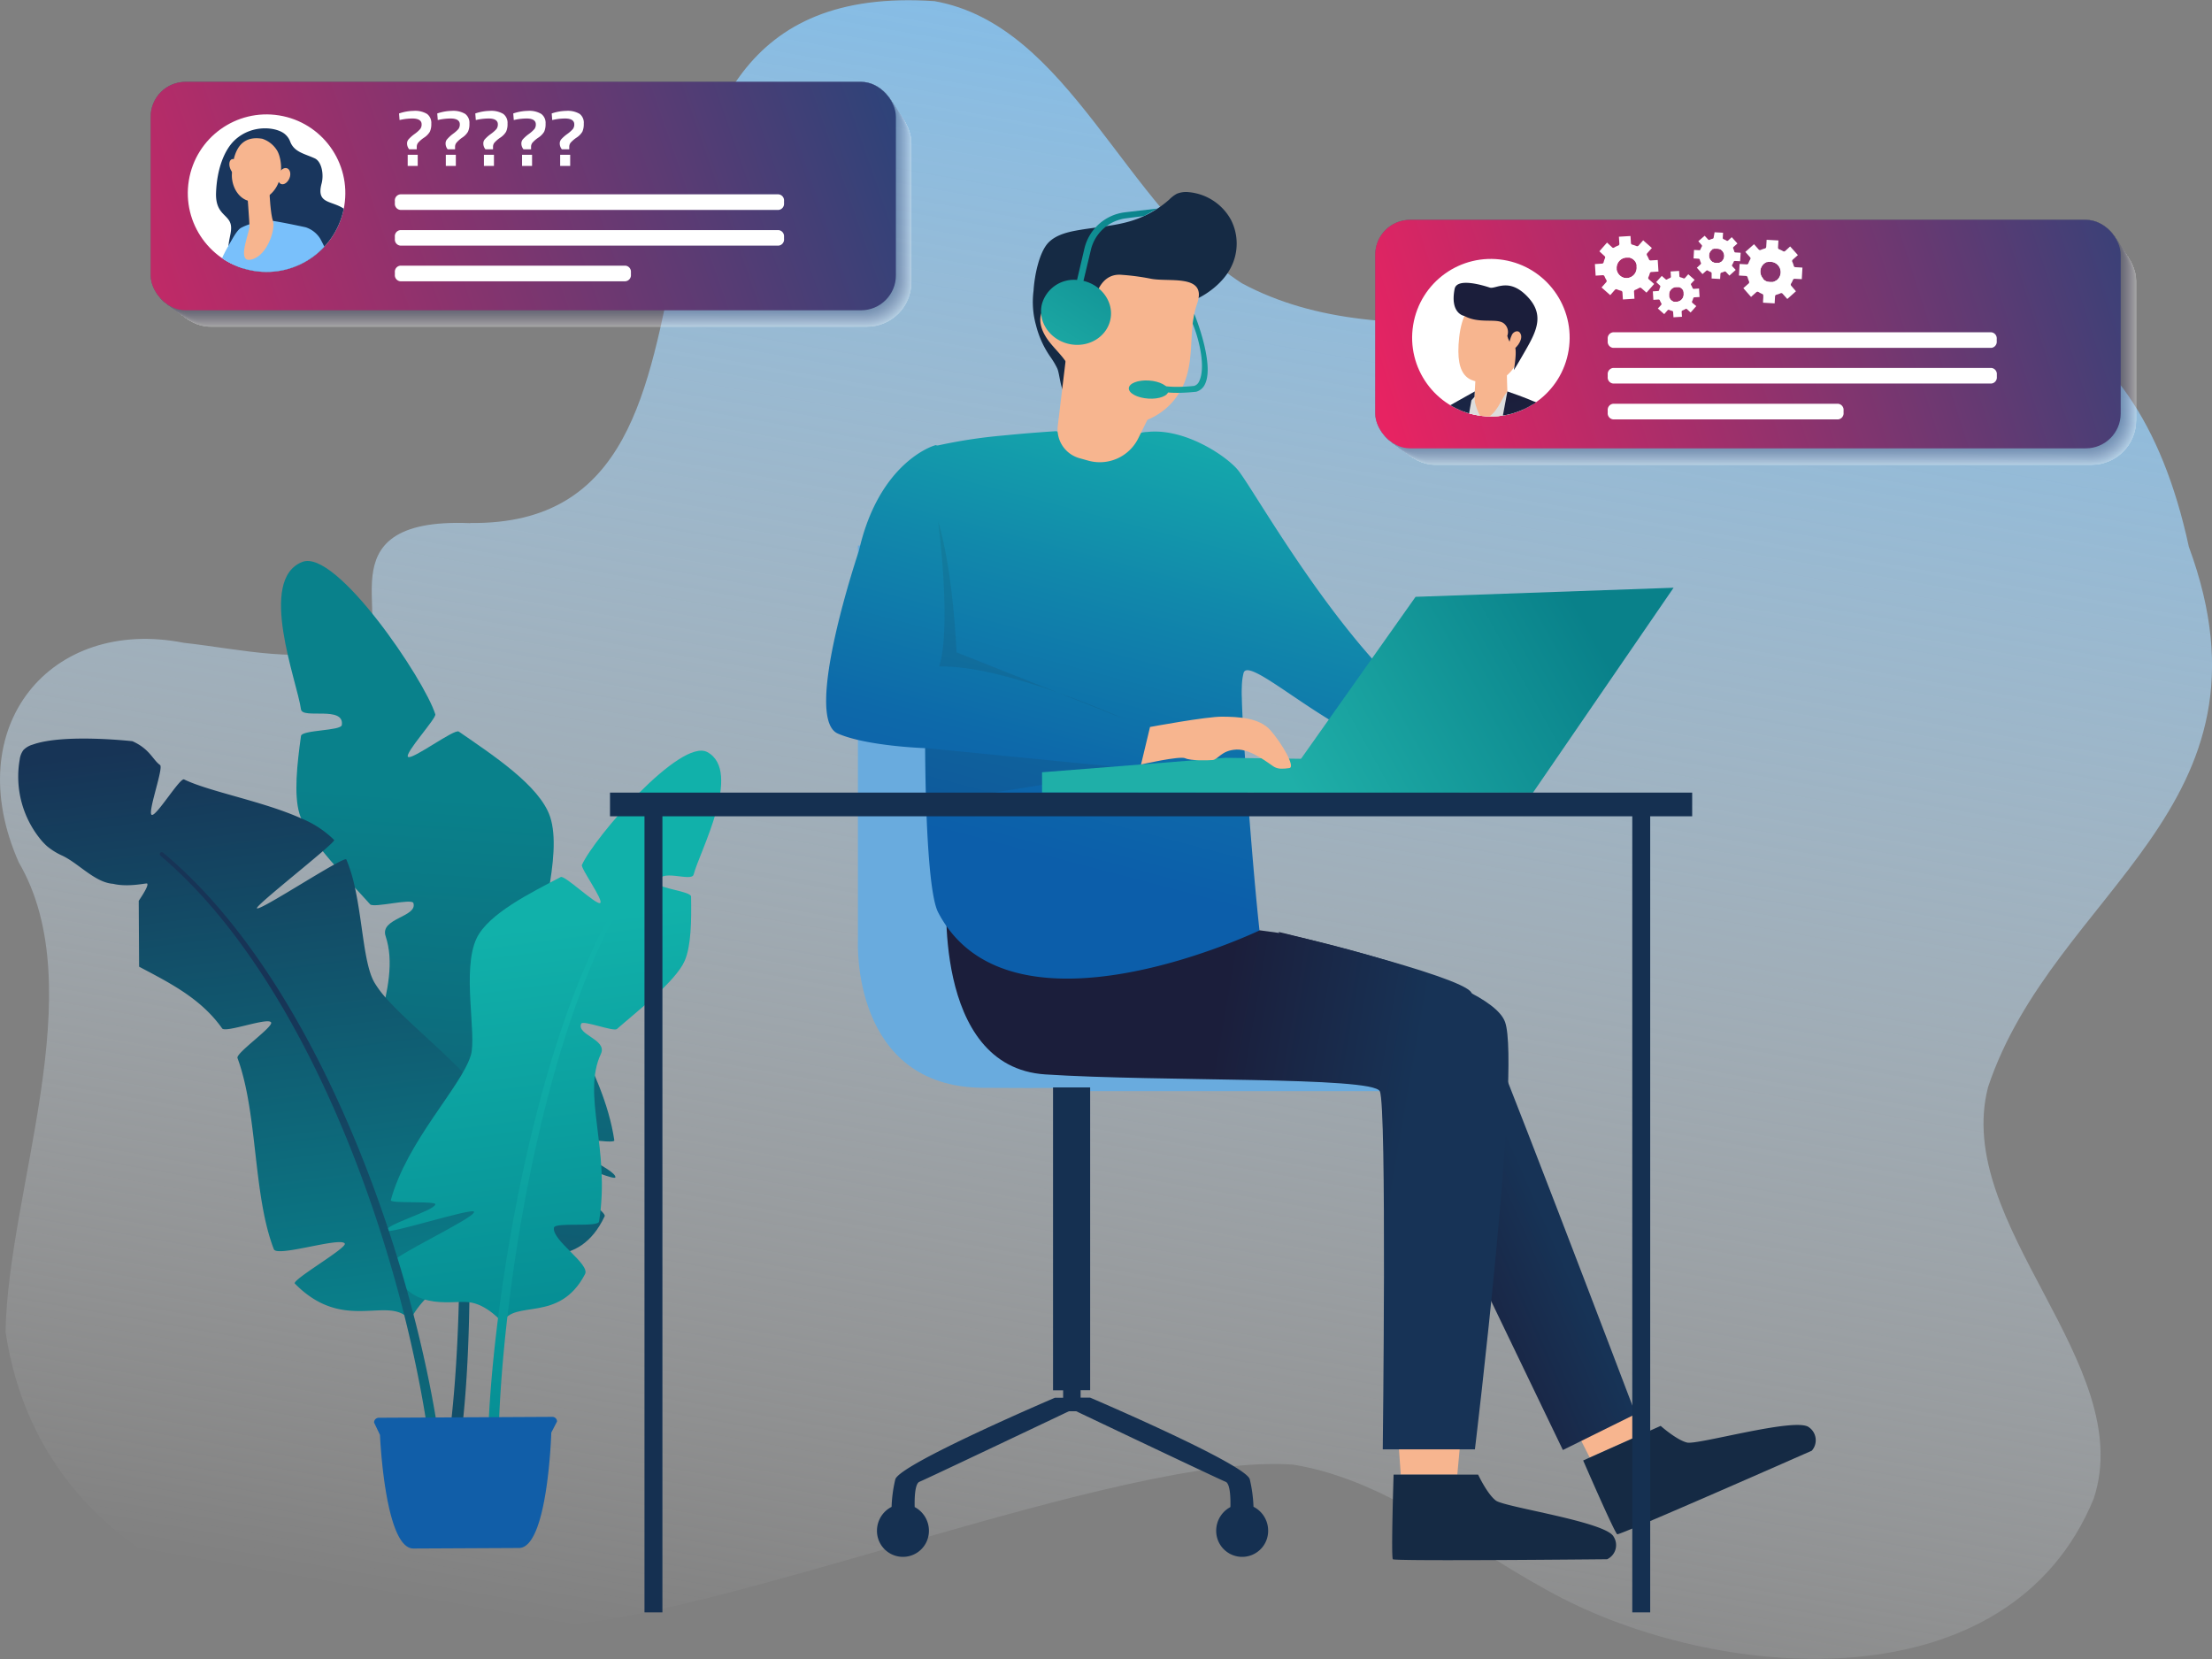 <svg xmlns="http://www.w3.org/2000/svg" xmlns:xlink="http://www.w3.org/1999/xlink" viewBox="0 0 596 447"><rect x="0" y="0" width="596" height="447" fill="#808080" stroke="none"/><defs><style>.cls-1{fill:none;}.cls-2{isolation:isolate;}.cls-3{fill:url(#Unbenannter_Verlauf_10);}.cls-4{fill:url(#Unbenannter_Verlauf_28);}.cls-5{fill:url(#Unbenannter_Verlauf_28-2);}.cls-6{fill:url(#Unbenannter_Verlauf_28-3);}.cls-7{fill:url(#Unbenannter_Verlauf_28-4);}.cls-8{fill:url(#Unbenannter_Verlauf_27);}.cls-9{fill:url(#Unbenannter_Verlauf_27-2);}.cls-10{fill:url(#Unbenannter_Verlauf_28-5);}.cls-11{fill:url(#Unbenannter_Verlauf_41);}.cls-12{fill:#153051;}.cls-13{fill:#69abde;}.cls-14{fill:#f7b58f;}.cls-15{fill:#152a44;}.cls-16{fill:url(#Unbenannter_Verlauf_4);}.cls-17{fill:url(#Unbenannter_Verlauf_4-2);}.cls-18{fill:url(#Unbenannter_Verlauf_6);}.cls-19{fill:#221f1f;opacity:0.1;}.cls-19,.cls-25{mix-blend-mode:multiply;}.cls-20{fill:url(#Unbenannter_Verlauf_11);}.cls-21{fill:url(#Unbenannter_Verlauf_11-2);}.cls-22{fill:url(#Unbenannter_Verlauf_11-3);}.cls-23{fill:url(#Unbenannter_Verlauf_11-4);}.cls-24{fill:url(#Unbenannter_Verlauf_11-5);}.cls-25{opacity:0.3;}.cls-26{fill:#fff;}.cls-27{fill:#fefefe;}.cls-28{fill:#fdfdfe;}.cls-29{fill:#fcfcfd;}.cls-30{fill:#fbfbfc;}.cls-31{fill:#fafafb;}.cls-32{fill:#f9f9fb;}.cls-33{fill:#f8f7fa;}.cls-34{fill:#f7f6f9;}.cls-35{fill:#f6f5f8;}.cls-36{fill:#f5f4f8;}.cls-37{fill:#f4f3f7;}.cls-38{fill:#f3f2f6;}.cls-39{fill:#f2f1f5;}.cls-40{fill:#f1f0f4;}.cls-41{fill:#f0eef4;}.cls-42{fill:#eeedf3;}.cls-43{fill:#edecf2;}.cls-44{fill:#ecebf1;}.cls-45{fill:#ebeaf0;}.cls-46{fill:#eae9ef;}.cls-47{fill:#e9e8ef;}.cls-48{fill:#e8e7ee;}.cls-49{fill:#e7e5ed;}.cls-50{fill:#e6e4ec;}.cls-51{fill:#e5e3eb;}.cls-52{fill:#e4e2eb;}.cls-53{fill:#e3e1ea;}.cls-54{fill:#e2e0e9;}.cls-55{fill:#e1dfe8;}.cls-56{fill:#e0dee7;}.cls-57{fill:#dfdde6;}.cls-58{fill:#dedce6;}.cls-59{fill:#dddbe5;}.cls-60{fill:#dcdae4;}.cls-61{fill:#dbd9e3;}.cls-62{fill:#dad7e2;}.cls-63{fill:#d9d6e2;}.cls-64{fill:#d8d5e1;}.cls-65{fill:#d7d4e0;}.cls-66{fill:#d6d3df;}.cls-67{fill:#d5d2df;}.cls-68{fill:#d4d1de;}.cls-69{fill:#d3d0dd;}.cls-70{fill:#d2cfdc;}.cls-71{fill:#d1cedb;}.cls-72{fill:#d0cddb;}.cls-73{fill:#cfccda;}.cls-74{fill:#cecbd9;}.cls-75{fill:#cdcad8;}.cls-76{fill:#ccc9d7;}.cls-77{fill:#cbc8d7;}.cls-78{fill:#cac7d6;}.cls-79{fill:#c9c6d5;}.cls-80{fill:#c8c5d4;}.cls-81{fill:#c7c4d3;}.cls-82{fill:#c6c3d3;}.cls-83{fill:#c5c2d2;}.cls-84{fill:#c4c1d1;}.cls-85{fill:#c3c0d0;}.cls-86{fill:#c2bfd0;}.cls-87{fill:#c1becf;}.cls-88{fill:#c0bdce;}.cls-89{fill:#c0bccd;}.cls-90{fill:#bfbbcc;}.cls-91{fill:#bebacc;}.cls-92{fill:#bdb9cb;}.cls-93{fill:#bcb8ca;}.cls-94{fill:#bbb7c9;}.cls-95{fill:#bab6c9;}.cls-96{fill:#b9b5c8;}.cls-97{fill:#b8b4c7;}.cls-98{fill:#b7b3c6;}.cls-99{fill:#b6b2c5;}.cls-100{fill:#b5b1c5;}.cls-101{fill:#b4b0c4;}.cls-102{fill:#b3afc3;}.cls-103{fill:#b2aec2;}.cls-104{fill:#b1adc2;}.cls-105{fill:#b0acc1;}.cls-106{fill:#afabc0;}.cls-107{fill:#aeaabf;}.cls-108{fill:#ada9bf;}.cls-109{fill:#aca8be;}.cls-110{fill:#aca7bd;}.cls-111{fill:#aba6bc;}.cls-112{fill:#aaa5bc;}.cls-113{fill:#a9a4bb;}.cls-114{fill:#a8a3ba;}.cls-115{fill:#a7a2b9;}.cls-116{fill:#a6a1b9;}.cls-117{fill:#a5a0b8;}.cls-118{fill:#a49fb7;}.cls-119{fill:#a39eb6;}.cls-120{fill:#a29eb6;}.cls-121{fill:#a19db5;}.cls-122{fill:#a09cb4;}.cls-123{fill:#9f9bb3;}.cls-124{fill:#9e9ab3;}.cls-125{fill:#9d99b2;}.cls-126{fill:#9c98b1;}.cls-127{fill:#9c97b1;}.cls-128{fill:#9b96b0;}.cls-129{fill:#9a95af;}.cls-130{fill:#9994ae;}.cls-131{fill:#9893ae;}.cls-132{fill:#9792ad;}.cls-133{fill:#9692ac;}.cls-134{fill:#9591ac;}.cls-135{fill:#9490ab;}.cls-136{fill:#938faa;}.cls-137{fill:#938ea9;}.cls-138{fill:#928da9;}.cls-139{fill:#918ca8;}.cls-140{fill:#908ba7;}.cls-141{fill:#8f8aa7;}.cls-142{fill:#8e89a6;}.cls-143{fill:#8d89a5;}.cls-144{fill:#8c88a4;}.cls-145{fill:#8c87a4;}.cls-146{fill:#8b86a3;}.cls-147{fill:#8a85a2;}.cls-148{fill:#8984a2;}.cls-149{fill:#8883a1;}.cls-150{fill:#8782a0;}.cls-151{fill:#8681a0;}.cls-152{fill:#86819f;}.cls-153{fill:#85809e;}.cls-154{fill:#847f9d;}.cls-155{fill:#837e9d;}.cls-156{fill:#827d9c;}.cls-157{fill:#817c9b;}.cls-158{fill:#807b9b;}.cls-159{fill:#807b9a;}.cls-160{fill:#7f7a99;}.cls-161{fill:#7e7999;}.cls-162{fill:#7d7898;}.cls-163{fill:#7c7797;}.cls-164{fill:#7b7697;}.cls-165{fill:#7a7696;}.cls-166{fill:#797595;}.cls-167{fill:#797495;}.cls-168{fill:#787394;}.cls-169{fill:#777293;}.cls-170{fill:#767193;}.cls-171{fill:#757192;}.cls-172{fill:#747091;}.cls-173{fill:#736f91;}.cls-174{fill:#726e90;}.cls-175{fill:#716d8f;}.cls-176{fill:#716c8f;}.cls-177{fill:#706c8e;}.cls-178{fill:#6f6b8e;}.cls-179{fill:#6e6a8d;}.cls-180{fill:#6d698c;}.cls-181{fill:#6c688c;}.cls-182{fill:#6c688b;}.cls-183{fill:#6b678a;}.cls-184{fill:#6a668a;}.cls-185{fill:#696589;}.cls-186{fill:#686589;}.cls-187{fill:#676488;}.cls-188{fill:#666387;}.cls-189{fill:#666287;}.cls-190{fill:#656286;}.cls-191{fill:#646186;}.cls-192{fill:#636085;}.cls-193{fill:#626084;}.cls-194{fill:#625f84;}.cls-195{fill:#615e83;}.cls-196{fill:#605d83;}.cls-197{fill:#5f5d82;}.cls-198{fill:#5e5c82;}.cls-199{fill:#5d5b81;}.cls-200{fill:#5d5a80;}.cls-201{fill:#5c5a80;}.cls-202{fill:#5b597f;}.cls-203{fill:#5a587f;}.cls-204{fill:#59587e;}.cls-205{fill:#59577e;}.cls-206{fill:#58567d;}.cls-207{fill:#57557c;}.cls-208{fill:#56557c;}.cls-209{fill:#56547b;}.cls-210{fill:#55537b;}.cls-211{fill:#54537a;}.cls-212{fill:#535279;}.cls-213{fill:#535179;}.cls-214{fill:#525178;}.cls-215{fill:#515078;}.cls-216{fill:#504f77;}.cls-217{fill:#4f4e76;}.cls-218{fill:#4e4d76;}.cls-219{fill:#4d4c75;}.cls-220{fill:#4d4c74;}.cls-221{fill:#4c4b74;}.cls-222{fill:#4b4b73;}.cls-223{fill:#4a4a73;}.cls-224{fill:#4a4972;}.cls-225{fill:#494972;}.cls-226{fill:#484871;}.cls-227{fill:#474771;}.cls-228{fill:#474770;}.cls-229{fill:#464670;}.cls-230{fill:#45466f;}.cls-231{fill:#44456e;}.cls-232{fill:#44446e;}.cls-233{fill:#43446d;}.cls-234{fill:#42436d;}.cls-235{fill:#42436c;}.cls-236{fill:#41426c;}.cls-237{fill:#40416b;}.cls-238{fill:#3f416b;}.cls-239{fill:#3f406a;}.cls-240{fill:#3e406a;}.cls-241{fill:#3d3f69;}.cls-242{fill:#3d3e69;}.cls-243{fill:#3c3e68;}.cls-244{fill:#3b3d68;}.cls-245{fill:#3b3d67;}.cls-246{fill:#3a3c67;}.cls-247{fill:#393b66;}.cls-248{fill:#383a65;}.cls-249{fill:#373a65;}.cls-250{fill:#373964;}.cls-251{fill:#363964;}.cls-252{fill:#353863;}.cls-253{fill:#343762;}.cls-254{fill:#333762;}.cls-255{fill:#333661;}.cls-256{fill:#323661;}.cls-257{fill:#313560;}.cls-258{fill:#303460;}.cls-259{fill:#2f345f;}.cls-260{fill:#2f335f;}.cls-261{fill:#2e335e;}.cls-262{fill:#2d325e;}.cls-263{fill:#2c325d;}.cls-264{fill:url(#Unbenannter_Verlauf_17);}.cls-265{clip-path:url(#clip-path);}.cls-266{fill:url(#Unbenannter_Verlauf_4-3);}.cls-267{fill:#9ad0fc;}.cls-268{fill:url(#Unbenannter_Verlauf_4-4);}.cls-269{fill:url(#Unbenannter_Verlauf_4-5);}.cls-270,.cls-271{fill:#1b1e3b;}.cls-270{fill-rule:evenodd;}.cls-272{fill:#ddd;}.cls-273{fill:url(#Unbenannter_Verlauf_4-6);}.cls-274{fill:url(#Unbenannter_Verlauf_4-7);}.cls-275{fill:#171933;}.cls-276{fill:#ddeffc;}.cls-277{fill:url(#Unbenannter_Verlauf_4-8);}.cls-278{fill:url(#Unbenannter_Verlauf_17-2);}.cls-279{clip-path:url(#clip-path-2);}.cls-280{fill:url(#Unbenannter_Verlauf_81);}.cls-281{fill:url(#Unbenannter_Verlauf_81-2);}.cls-282{fill:#dcefff;}.cls-283{fill:#19365d;}.cls-284{fill:#79c0fb;}</style><linearGradient id="Unbenannter_Verlauf_10" x1="241.16" y1="539.25" x2="336.15" y2="-2.09" gradientUnits="userSpaceOnUse"><stop offset="0.15" stop-color="#fff" stop-opacity="0"/><stop offset="1" stop-color="#81bce8"/></linearGradient><linearGradient id="Unbenannter_Verlauf_28" x1="17889.49" y1="4972.39" x2="17636.57" y2="5024.65" gradientTransform="matrix(-0.13, -0.99, -0.99, 0.13, 7350.8, 17277.47)" gradientUnits="userSpaceOnUse"><stop offset="0" stop-color="#09818b"/><stop offset="0.97" stop-color="#173456"/></linearGradient><linearGradient id="Unbenannter_Verlauf_28-2" x1="17887.14" y1="4961.04" x2="17634.22" y2="5013.3" xlink:href="#Unbenannter_Verlauf_28"/><linearGradient id="Unbenannter_Verlauf_28-3" x1="17892.08" y1="4984.94" x2="17639.16" y2="5037.2" xlink:href="#Unbenannter_Verlauf_28"/><linearGradient id="Unbenannter_Verlauf_28-4" x1="85.78" y1="358.9" x2="64.33" y2="192.99" gradientTransform="matrix(1, 0, 0, 1, 0, 0)" xlink:href="#Unbenannter_Verlauf_28"/><linearGradient id="Unbenannter_Verlauf_27" x1="17706.54" y1="4961.7" x2="17852.52" y2="4961.7" gradientTransform="matrix(-0.13, -0.99, -0.99, 0.13, 7350.8, 17277.47)" gradientUnits="userSpaceOnUse"><stop offset="0" stop-color="#02818c"/><stop offset="0.97" stop-color="#11b1aa"/></linearGradient><linearGradient id="Unbenannter_Verlauf_27-2" x1="17670.33" y1="4959.54" x2="17831.01" y2="4959.54" xlink:href="#Unbenannter_Verlauf_27"/><linearGradient id="Unbenannter_Verlauf_28-5" x1="17669.69" y1="5034.6" x2="17844.09" y2="5034.6" xlink:href="#Unbenannter_Verlauf_28"/><linearGradient id="Unbenannter_Verlauf_41" x1="17645.79" y1="4999.71" x2="17685.43" y2="4999.71" gradientTransform="matrix(-0.13, -0.99, -0.99, 0.13, 7350.8, 17277.47)" gradientUnits="userSpaceOnUse"><stop offset="0" stop-color="#115ea8"/><stop offset="0" stop-color="#18487c"/><stop offset="0.04" stop-color="#18497e"/><stop offset="0.65" stop-color="#13589d"/><stop offset="1" stop-color="#115ea8"/></linearGradient><linearGradient id="Unbenannter_Verlauf_4" x1="371.47" y1="325.91" x2="409.47" y2="309.14" gradientUnits="userSpaceOnUse"><stop offset="0" stop-color="#1b1e3b"/><stop offset="0.97" stop-color="#173356"/></linearGradient><linearGradient id="Unbenannter_Verlauf_4-2" x1="321.73" y1="314.57" x2="377.06" y2="324.11" xlink:href="#Unbenannter_Verlauf_4"/><linearGradient id="Unbenannter_Verlauf_6" x1="327.63" y1="107.02" x2="293.93" y2="234.94" gradientUnits="userSpaceOnUse"><stop offset="0" stop-color="#0c5eaa"/><stop offset="0" stop-color="#16b2ab"/><stop offset="0.42" stop-color="#1188ab"/><stop offset="0.79" stop-color="#0d69aa"/><stop offset="1" stop-color="#0c5eaa"/></linearGradient><linearGradient id="Unbenannter_Verlauf_11" x1="308.98" y1="54.58" x2="278.47" y2="101.94" gradientUnits="userSpaceOnUse"><stop offset="0" stop-color="#09818a"/><stop offset="0.97" stop-color="#1fafa8"/></linearGradient><linearGradient id="Unbenannter_Verlauf_11-2" x1="337.02" y1="72.65" x2="306.51" y2="120.01" xlink:href="#Unbenannter_Verlauf_11"/><linearGradient id="Unbenannter_Verlauf_11-3" x1="332.27" y1="69.59" x2="301.76" y2="116.95" xlink:href="#Unbenannter_Verlauf_11"/><linearGradient id="Unbenannter_Verlauf_11-4" x1="420.51" y1="154.97" x2="338.81" y2="200.41" xlink:href="#Unbenannter_Verlauf_11"/><linearGradient id="Unbenannter_Verlauf_11-5" x1="428.7" y1="169.69" x2="347" y2="215.14" xlink:href="#Unbenannter_Verlauf_11"/><linearGradient id="Unbenannter_Verlauf_17" x1="610.52" y1="45.33" x2="376.13" y2="120.39" gradientUnits="userSpaceOnUse"><stop offset="0" stop-color="#16477c"/><stop offset="1" stop-color="#e72362"/></linearGradient><clipPath id="clip-path"><circle class="cls-1" cx="401.68" cy="90.97" r="21.22" transform="translate(247.55 472.9) rotate(-80.78)"/></clipPath><linearGradient id="Unbenannter_Verlauf_4-3" x1="381.72" y1="91.97" x2="380.59" y2="143.74" xlink:href="#Unbenannter_Verlauf_4"/><linearGradient id="Unbenannter_Verlauf_4-4" x1="8012.35" y1="176.65" x2="7992.47" y2="253.76" gradientTransform="matrix(-1, 0, 0, 1, 8391.72, 0)" xlink:href="#Unbenannter_Verlauf_4"/><linearGradient id="Unbenannter_Verlauf_4-5" x1="7987.73" y1="170.45" x2="7967.75" y2="247.95" gradientTransform="matrix(-1, 0, 0, 1, 8391.72, 0)" xlink:href="#Unbenannter_Verlauf_4"/><linearGradient id="Unbenannter_Verlauf_4-6" x1="13593.4" y1="109.43" x2="13577.28" y2="163.31" gradientTransform="matrix(-1, 0, 0, 1, 13993.29, 0)" xlink:href="#Unbenannter_Verlauf_4"/><linearGradient id="Unbenannter_Verlauf_4-7" x1="390.52" y1="92.16" x2="389.39" y2="143.93" xlink:href="#Unbenannter_Verlauf_4"/><linearGradient id="Unbenannter_Verlauf_4-8" x1="13586.98" y1="107.45" x2="13570.55" y2="162.37" gradientTransform="matrix(-1, 0, 0, 1, 13993.29, 0)" xlink:href="#Unbenannter_Verlauf_4"/><linearGradient id="Unbenannter_Verlauf_17-2" x1="269.14" y1="8.3" x2="-7.12" y2="104.3" xlink:href="#Unbenannter_Verlauf_17"/><clipPath id="clip-path-2"><circle class="cls-1" cx="71.81" cy="52.04" r="21.22" transform="translate(8.95 114.59) rotate(-80.78)"/></clipPath><linearGradient id="Unbenannter_Verlauf_81" x1="82.63" y1="114.08" x2="56.63" y2="186.73" gradientUnits="userSpaceOnUse"><stop offset="0" stop-color="#16477c"/><stop offset="0.97" stop-color="#3675bb"/></linearGradient><linearGradient id="Unbenannter_Verlauf_81-2" x1="56.43" y1="97.59" x2="96.28" y2="158.64" xlink:href="#Unbenannter_Verlauf_81"/></defs><g class="cls-2"><g id="Ebene_2" data-name="Ebene 2"><path class="cls-3" d="M126.7,140.91C212.33,142,147.14-6.8,251.8.31c36.41,6.47,51.11,55.57,82.79,76,78.82,42.44,225.7-65.55,255.17,71,26,70.56-36.33,92.38-54.09,145.57-9.61,37,40.36,74.65,28.47,110.89-22.81,55.51-99.28,49.25-142.95,27-24.25-12.39-46.18-31.82-72.72-36.14-45.84-3.42-156.3,42.76-202.46,43.6-56.23,8.17-134-9.26-144.52-79.39.72-38.45,23.52-92.35,3.56-126.5-16.15-36.59,8.53-66.21,44.45-59.15,15.75,1.74,32,6,47.06.62,11.48-4.12-11.4-34.63,30.14-32.85"/></g><g id="Ebene_1" data-name="Ebene 1"><path class="cls-4" d="M125,342.24c-2.8-8.09-18.2-1.86-24.57-18.77-1.3-3.46,12-9.54,11.76-13.67-.13-1.93-14.14-1.73-14.21-3.75-.9-23.63,10.51-39.91,5.92-53.82-1.61-4.87,8.69-5.13,7.48-8.92-.41-1.31-10.72,1.39-11.65.35-5.39-6.07-17-17.55-19.06-24.47-1.51-5.07-.64-13.2.43-20.89.24-1.67,10.77-1.35,11-2.94.76-5.29-10.61-1.52-11-4.22-1-7.43-11.83-35,.37-39.74,9.11-3.56,32.88,31.66,35.82,41.06.34,1.08-8.48,10.66-7.33,11.49s12.49-7.64,13.65-6.84c9,6.23,21.76,14.52,24.59,22.9,3.61,10.69-3.88,31-2.68,37.78,1.88,10.51,17.13,29.8,20,49.47.18,1.21-14.52-1.58-14.45-.37.14,2.11,15,8.22,14.74,10.32-.16,1.53-27.07-10.94-27.45-9.43-.49,2,25.48,18,24.56,19.92-7,14.9-20,9.5-26.14,9.29S125,342.24,125,342.24Z"/><path class="cls-5" d="M123.41,317.18c.82-.21,1.65-.38,2.47-.55,1.31,27.45.5,52.38-1.38,68.3a1.57,1.57,0,0,1-3.11-.37C123.45,367.05,124.36,343,123.41,317.18Z"/><path class="cls-6" d="M89.61,179.57c.52-.46.83.15,2.31,1.85,21.56,26.93,30.93,81.64,33.68,130-.8.15-1.61.32-2.41.5C121,264,112.33,211.4,92.83,184.33c-1.46-1.93-2.18-2.75-3.26-4A.52.52,0,0,1,89.61,179.57Z"/><path class="cls-7" d="M140.89,326.42c-.58-.24-1.26-.49-2-.76-3.27-1.12-8.08-2.46-12.76-3.77l-2.57-.72c-6.4-1.81-11.94-3.48-12-4.38-.15-1.41,23.15.48,29.15,0,.93-.07,1.45-.2,1.39-.41s-.48-.59-1.12-.85c-3.66-1.47-14.93-2.29-16.89-3.84a.83.83,0,0,1-.25-.3c-.12-.26.59-.6,1.76-1,4-1.26,13.15-2.93,12.68-3.8-3.44-6.44-8.35-12.3-13.53-17.61l-.92-.94h0c-.81-.82-1.62-1.63-2.44-2.42-6.63-6.43-13.27-12-17.45-16.79a25.94,25.94,0,0,1-3.08-4.14c-2.81-4.89-3.12-16.05-5.25-25.64a42.41,42.41,0,0,0-2.29-7.47c-.11-.26-1.36.32-3.24,1.35-6.47,3.56-20.38,12.54-20.86,11.79-.36-.57,11.93-10.33,17.8-15.41,1.94-1.68,3.19-2.85,3-3a27.19,27.19,0,0,0-8.83-5.79c-10.3-4.64-24.71-7.18-31.59-10.51-1.12-.54-7.6,10.22-8.74,9.53s3.29-12.7,2.26-13.42c-1.94-1.36-2.75-4.32-7.45-6.41,0,0-18.54-2.1-26.9.93a5.62,5.62,0,0,0-2.46,1.45,5.41,5.41,0,0,0-1,2.56,26.74,26.74,0,0,0,5.25,21.05A16.59,16.59,0,0,0,12.68,228a17.88,17.88,0,0,0,4.15,2.57c4.36,2.06,8.8,7.24,13.62,7.56,4.12,1,9-.25,9.19-.07.41.4-.66,2.27-2.26,4.66l.1,17.74c7.89,4.21,16.55,8.4,22.37,16.63.9,1.29,12.44-3.09,13.2-1.6.61,1.21-9.55,8.25-9.06,9.58C69.5,300,68.12,322,73.79,336.6c.85,2.2,17.88-3.37,19.1-1.55.77,1.15-14.39,9.83-13.44,10.8,12.2,12.44,23.33,4.47,29.45,8.43a6.55,6.55,0,0,1,1.57,1.43s.32-.64.93-1.59a24.61,24.61,0,0,1,3.1-4,14.69,14.69,0,0,1,5.83-3.86,29.73,29.73,0,0,1,3.4-.8l2.79-.57a24.88,24.88,0,0,0,9.67-3.87,15.17,15.17,0,0,0,2.69-2.52h0c.32-.39.62-.79.91-1.22a20.14,20.14,0,0,0,3.12-9.54C143,327.43,142.19,327,140.89,326.42Z"/><path class="cls-8" d="M135.4,356.38c3.13-6.43,15.26.29,22.23-13.08,1.43-2.74-9-9.12-8.37-12.51.31-1.58,11.89,0,12.15-1.67,3.12-19.49-4.7-34.11.5-45.17,1.82-3.88-6.68-5.12-5.3-8.14.47-1,8.74,2.22,9.61,1.45,5.08-4.48,15.85-12.82,18.25-18.35,1.76-4,1.85-10.87,1.73-17.34,0-1.41-8.78-2.2-8.81-3.54-.1-4.46,8.94-.2,9.5-2.39,1.56-6.06,13.3-27.79,3.68-33-7.19-3.86-30.41,22.92-33.78,30.41-.39.86,6,9.68,4.91,10.26s-9.57-7.59-10.62-7c-8.08,4.26-19.47,9.85-22.66,16.5-4.06,8.49.1,26.09-1.57,31.56-2.61,8.52-17.18,23-21.55,39-.27,1,12.19.14,12,1.13-.32,1.74-13.2,5.32-13.23,7.08,0,1.27,23.52-6.35,23.67-5.06.21,1.7-22.9,12.32-22.33,14,4.32,13.05,15.63,9.88,20.71,10.32S135.4,356.38,135.4,356.38Z"/><path class="cls-9" d="M180.4,225.14a.47.47,0,1,1,.63.71c-1,.94-1.7,1.54-3.1,3-29.68,32.23-43.53,119.66-43.67,162.94a1.42,1.42,0,1,1-2.83,0C131.54,354.09,146.17,256,180.4,225.14Z"/><path class="cls-10" d="M43.87,229.69a.54.54,0,0,0-.69.82c41.05,34.7,67,110.44,73.26,164.07a1.37,1.37,0,1,0,2.73-.32C113.45,345.31,87.22,265.62,43.87,229.69Z"/><path class="cls-11" d="M150.09,383l-1.55,3s-.9,31.05-8.71,31.09l-28.45.14c-7.72,0-9-30.6-9-30.6l-1.59-3.34A1.27,1.27,0,0,1,102,382l46.82-.24A1.26,1.26,0,0,1,150.09,383Z"/><rect class="cls-12" x="173.65" y="218.65" width="4.83" height="215.79"/><path class="cls-13" d="M381.58,272.59V294H286.26v-.9s-2.91.11-21.37,0c-35.66-.21-33.73-39.59-33.73-39.59V147H282l15.95,94.69L300.51,257Z"/><path class="cls-12" d="M341.69,412.48a7,7,0,1,1-14,0,7.23,7.23,0,0,1,3.83-6.42c.05-1.8.05-6.29-1.29-6.81-1.68-.64-40.25-19-40.25-19v0H288v0s-38.58,18.34-40.26,19c-1.33.52-1.34,5-1.29,6.81a7.22,7.22,0,0,1,3.84,6.42,7,7,0,1,1-14,0,7.21,7.21,0,0,1,3.94-6.47,36.79,36.79,0,0,1,1-7.4c1.05-4.1,43-22,43-22h2.22v-2h-2.72V293h10v81.58h-2.57v2h2.58s41.93,17.91,43,22a37.74,37.74,0,0,1,1,7.4A7.21,7.21,0,0,1,341.69,412.48Z"/><polygon class="cls-14" points="428.33 392.72 425.08 386.3 440.13 379.58 442.32 386.48 428.33 392.72"/><path class="cls-15" d="M447.45,384.19s4.26,3.79,7.11,4.49,29.33-6.9,32.82-4.13a4.25,4.25,0,0,1,.78,6.33c-.28.12-51.72,22.82-52.41,22.51s-9.18-19.88-9.18-19.88Z"/><path class="cls-16" d="M344.52,251.1s49,11.73,51.88,16.27S440.7,381,440.7,381l-19.6,9.69L380,305.33s-3.78-27.58-14.19-29.53S344.52,251.1,344.52,251.1Z"/><polygon class="cls-14" points="377.42 397.31 376.91 390.09 393.32 390.09 392.66 397.31 377.42 397.31"/><path class="cls-15" d="M398.26,397.31s2.44,5.22,4.78,7S432.61,410,434.75,414a4.21,4.21,0,0,1-1.73,6.12c-.3,0-57.22.57-57.73,0s.2-22.8.2-22.8Z"/><path class="cls-17" d="M255.14,239.11s-4.34,48.37,26.51,50.38,88.21.51,90.13,4.54.79,96.49.79,96.49H397.4s12.46-103,8.13-115.13-59.85-23.87-59.85-23.87Z"/><path class="cls-18" d="M390.14,195.47a20.61,20.61,0,0,1-2.54-1.5c-24.73-17.06-48.81-60.59-53.92-67.16-2.84-3.65-14.26-11.57-24.59-10.42a7.36,7.36,0,0,0-4.4,1.59l-.42.39c-5.29,5.15-10.4,3.89-13.9,1.75a36.65,36.65,0,0,1-5.59-3.91,4.54,4.54,0,0,0-.74,0c-2.62.17-7.94.55-13.7,1.13a138.42,138.42,0,0,0-17.3,2.61c-1,.24-.54-.18-1.27.09,0,0-14.87,4.27-20.33,28.32,0,0-15.26,45.12-5.69,49.29,7.86,3.42,23.52,3.93,23.52,3.93s0,37.56,3.51,44.26c19.38,37.08,86.58,4.85,86.58,4.85-1.82-16.38-4.62-53.56-4.76-62.57V188a25.67,25.67,0,0,1,0-2.89,16,16,0,0,1,.43-3.62c0-.09.05-.21.08-.29,1.92-5,28.8,22,46.26,21.35Z"/><polygon class="cls-19" points="249.27 201.55 307.06 207.25 249.59 216.48 249.27 201.55"/><path class="cls-19" d="M252.78,140.47s3.69,28.3.27,39.11c17.66-.5,50,14.19,50,14.19l-45.32-18S256.93,154.37,252.78,140.47Z"/><path class="cls-15" d="M279.14,87.63a25.8,25.8,0,0,0,3.9,8.56,21.41,21.41,0,0,1,1.79,3c.76,1.5.89,6.78,2.64,7.07,1.18.19,1-4,1.8-4.81a7.73,7.73,0,0,0,1.49-2.94c1.67-5.21,2.2-11.14,6.25-15a12.94,12.94,0,0,1,8.69-3.38c3.53-.06,6.58,2.36,9.95,2.21,6.41-.27,13.41-5.08,16-10.27a14.07,14.07,0,0,0,0-12.88,14.45,14.45,0,0,0-11.39-7.42,6.51,6.51,0,0,0-3.2.45,8.78,8.78,0,0,0-2,1.53,27.45,27.45,0,0,1-10.25,5.77c-4.76,1.46-9.9,1.68-14.84,2.6-2.85.52-5.81,1.38-7.65,3.43-2.32,2.61-3.59,8.61-3.84,12.77A23.45,23.45,0,0,0,279.14,87.63Z"/><path class="cls-14" d="M309.21,113l-2.52,5.11a11.56,11.56,0,0,1-13.49,6l-2.36-.66a8.06,8.06,0,0,1-5.83-8.72l2.1-17.47,20.78,6.35Z"/><path class="cls-14" d="M322.53,81.89c1.51-4.3-.61-5.69-3.69-6.17-2.87-.46-6.58-.13-9-.67a62.56,62.56,0,0,0-7.6-1c-4.41-.42-6.32,3.31-7.05,5.83a.57.57,0,0,0,0,.14c-.67,2.42-1.4,8.22-2.46,10.06s-2.65-7.32-6.35-8.31a5.28,5.28,0,0,0-2.52-.18,4.47,4.47,0,0,0-3.47,3.52c-.43,2.34.66,4.73,2.1,6.67s3.26,3.6,4.64,5.59c2.74,4,3.6,9.08,6.91,12.62,3.73,4,10.1,5,15.19,3.09a18.11,18.11,0,0,0,10.45-11.58C321.69,95,320.31,88.22,322.53,81.89Z"/><path class="cls-20" d="M303.43,58.82l4.82-.62,3.53-2-8.63,1A12.79,12.79,0,0,0,292.2,66.9l-2,8.53A8.93,8.93,0,0,0,280.72,82c-1.11,4.69,2.12,9.46,7.2,10.65S298,91,299.13,86.34s-2.12-9.46-7.2-10.66l2-8.37A11.15,11.15,0,0,1,303.43,58.82Z"/><path class="cls-21" d="M312.75,105.47l-.08,0,.43-1.56s2.77.68,8.65.07a2.17,2.17,0,0,0,1.31-1.15C325,99,323,91.1,321.35,87.23c.12-.85.28-1.75.44-2.66.26.59,5.52,13.72,2.85,19a3.67,3.67,0,0,1-2.41,2l-.14,0C316.22,106.19,313.26,105.59,312.75,105.47Z"/><path class="cls-22" d="M314.82,105.31c-.05,1.34-2.47,2.28-5.42,2.09s-5.3-1.44-5.25-2.78,2.48-2.28,5.42-2.09S314.87,104,314.82,105.31Z"/><polygon class="cls-23" points="374.72 204.79 330.15 204.18 280.77 208.08 280.77 213.54 359.32 213.62 374.72 204.79"/><polygon class="cls-24" points="381.41 160.81 450.93 158.36 413.03 213.59 344.06 213.62 381.41 160.81"/><path class="cls-14" d="M309.86,195.88s15.11-2.82,19.45-2.78,10,.25,13,3.67,6.86,9.94,5.08,10.18-2.94.3-4.05-.31-6.14-4.87-10.2-4.68-4.9,2.69-6.42,2.82-5.94.21-7.38-.48-11.9,1.68-11.9,1.68Z"/><rect class="cls-12" x="164.36" y="213.56" width="291.58" height="6.38"/><rect class="cls-12" x="439.8" y="218.65" width="4.83" height="215.79"/><g class="cls-25"><rect class="cls-26" x="374.72" y="63.68" width="200.86" height="61.56" rx="12"/><rect class="cls-27" x="374.7" y="63.66" width="200.86" height="61.56" rx="11.99"/><rect class="cls-28" x="374.68" y="63.64" width="200.86" height="61.56" rx="11.98"/><rect class="cls-29" x="374.67" y="63.62" width="200.86" height="61.56" rx="11.97"/><rect class="cls-30" x="374.65" y="63.61" width="200.86" height="61.56" rx="11.96"/><rect class="cls-31" x="374.63" y="63.59" width="200.86" height="61.56" rx="11.95"/><rect class="cls-32" x="374.61" y="63.57" width="200.86" height="61.56" rx="11.94"/><rect class="cls-33" x="374.6" y="63.55" width="200.86" height="61.56" rx="11.92"/><rect class="cls-34" x="374.58" y="63.53" width="200.86" height="61.56" rx="11.91"/><rect class="cls-35" x="374.56" y="63.51" width="200.86" height="61.56" rx="11.9"/><rect class="cls-36" x="374.54" y="63.49" width="200.86" height="61.56" rx="11.89"/><rect class="cls-37" x="374.53" y="63.48" width="200.86" height="61.56" rx="11.88"/><rect class="cls-38" x="374.51" y="63.46" width="200.86" height="61.56" rx="11.87"/><rect class="cls-39" x="374.49" y="63.44" width="200.86" height="61.56" rx="11.86"/><rect class="cls-40" x="374.48" y="63.42" width="200.86" height="61.56" rx="11.85"/><rect class="cls-41" x="374.46" y="63.4" width="200.86" height="61.56" rx="11.84"/><rect class="cls-42" x="374.44" y="63.38" width="200.86" height="61.56" rx="11.83"/><rect class="cls-43" x="374.42" y="63.36" width="200.86" height="61.56" rx="11.82"/><rect class="cls-44" x="374.41" y="63.35" width="200.86" height="61.56" rx="11.81"/><rect class="cls-45" x="374.39" y="63.33" width="200.86" height="61.56" rx="11.79"/><rect class="cls-46" x="374.37" y="63.31" width="200.86" height="61.56" rx="11.78"/><rect class="cls-47" x="374.35" y="63.29" width="200.86" height="61.56" rx="11.77"/><rect class="cls-48" x="374.34" y="63.27" width="200.86" height="61.56" rx="11.76"/><rect class="cls-49" x="374.32" y="63.25" width="200.86" height="61.56" rx="11.75"/><rect class="cls-50" x="374.3" y="63.24" width="200.86" height="61.56" rx="11.74"/><rect class="cls-51" x="374.29" y="63.22" width="200.86" height="61.56" rx="11.73"/><rect class="cls-52" x="374.27" y="63.2" width="200.86" height="61.56" rx="11.72"/><rect class="cls-53" x="374.25" y="63.18" width="200.86" height="61.56" rx="11.71"/><rect class="cls-54" x="374.23" y="63.16" width="200.86" height="61.56" rx="11.7"/><rect class="cls-55" x="374.22" y="63.14" width="200.86" height="61.56" rx="11.69"/><rect class="cls-56" x="374.2" y="63.12" width="200.86" height="61.56" rx="11.68"/><rect class="cls-57" x="374.18" y="63.11" width="200.86" height="61.56" rx="11.66"/><rect class="cls-58" x="374.16" y="63.09" width="200.86" height="61.56" rx="11.65"/><rect class="cls-59" x="374.15" y="63.07" width="200.86" height="61.56" rx="11.64"/><rect class="cls-60" x="374.13" y="63.05" width="200.86" height="61.56" rx="11.63"/><rect class="cls-61" x="374.11" y="63.03" width="200.86" height="61.56" rx="11.62"/><rect class="cls-62" x="374.09" y="63.01" width="200.86" height="61.56" rx="11.61"/><rect class="cls-63" x="374.08" y="62.99" width="200.86" height="61.56" rx="11.6"/><rect class="cls-64" x="374.06" y="62.98" width="200.86" height="61.56" rx="11.59"/><rect class="cls-65" x="374.04" y="62.96" width="200.86" height="61.56" rx="11.58"/><rect class="cls-66" x="374.03" y="62.94" width="200.86" height="61.56" rx="11.57"/><rect class="cls-67" x="374.01" y="62.92" width="200.86" height="61.56" rx="11.56"/><rect class="cls-68" x="373.99" y="62.9" width="200.86" height="61.56" rx="11.55"/><rect class="cls-69" x="373.97" y="62.88" width="200.86" height="61.56" rx="11.53"/><rect class="cls-70" x="373.96" y="62.87" width="200.86" height="61.56" rx="11.52"/><rect class="cls-71" x="373.94" y="62.85" width="200.86" height="61.56" rx="11.51"/><rect class="cls-72" x="373.92" y="62.83" width="200.86" height="61.56" rx="11.5"/><rect class="cls-73" x="373.9" y="62.81" width="200.86" height="61.56" rx="11.49"/><rect class="cls-74" x="373.89" y="62.79" width="200.86" height="61.56" rx="11.48"/><rect class="cls-75" x="373.87" y="62.77" width="200.86" height="61.56" rx="11.47"/><rect class="cls-76" x="373.85" y="62.75" width="200.86" height="61.56" rx="11.46"/><rect class="cls-77" x="373.84" y="62.74" width="200.86" height="61.56" rx="11.45"/><rect class="cls-78" x="373.82" y="62.72" width="200.86" height="61.56" rx="11.44"/><rect class="cls-79" x="373.8" y="62.7" width="200.86" height="61.56" rx="11.43"/><rect class="cls-80" x="373.78" y="62.68" width="200.86" height="61.56" rx="11.41"/><rect class="cls-81" x="373.77" y="62.66" width="200.86" height="61.56" rx="11.4"/><rect class="cls-82" x="373.75" y="62.64" width="200.86" height="61.56" rx="11.39"/><rect class="cls-83" x="373.73" y="62.62" width="200.86" height="61.56" rx="11.38"/><rect class="cls-84" x="373.71" y="62.61" width="200.86" height="61.56" rx="11.37"/><rect class="cls-85" x="373.7" y="62.59" width="200.86" height="61.56" rx="11.36"/><rect class="cls-86" x="373.68" y="62.57" width="200.86" height="61.56" rx="11.35"/><rect class="cls-87" x="373.66" y="62.55" width="200.86" height="61.56" rx="11.34"/><rect class="cls-88" x="373.64" y="62.53" width="200.86" height="61.56" rx="11.33"/><rect class="cls-89" x="373.63" y="62.51" width="200.86" height="61.56" rx="11.32"/><rect class="cls-90" x="373.61" y="62.5" width="200.86" height="61.56" rx="11.31"/><rect class="cls-91" x="373.59" y="62.48" width="200.86" height="61.56" rx="11.3"/><rect class="cls-92" x="373.58" y="62.46" width="200.86" height="61.56" rx="11.28"/><rect class="cls-93" x="373.56" y="62.44" width="200.86" height="61.56" rx="11.27"/><rect class="cls-94" x="373.54" y="62.42" width="200.86" height="61.56" rx="11.26"/><rect class="cls-95" x="373.52" y="62.4" width="200.86" height="61.56" rx="11.25"/><rect class="cls-96" x="373.51" y="62.38" width="200.86" height="61.56" rx="11.24"/><rect class="cls-97" x="373.49" y="62.37" width="200.86" height="61.56" rx="11.23"/><rect class="cls-98" x="373.47" y="62.35" width="200.86" height="61.56" rx="11.22"/><rect class="cls-99" x="373.45" y="62.33" width="200.86" height="61.56" rx="11.21"/><rect class="cls-100" x="373.44" y="62.31" width="200.86" height="61.56" rx="11.2"/><rect class="cls-101" x="373.42" y="62.29" width="200.86" height="61.56" rx="11.19"/><rect class="cls-102" x="373.4" y="62.27" width="200.86" height="61.56" rx="11.18"/><rect class="cls-103" x="373.39" y="62.25" width="200.86" height="61.56" rx="11.17"/><rect class="cls-104" x="373.37" y="62.24" width="200.86" height="61.56" rx="11.15"/><rect class="cls-105" x="373.35" y="62.22" width="200.86" height="61.56" rx="11.14"/><rect class="cls-106" x="373.33" y="62.2" width="200.86" height="61.56" rx="11.13"/><rect class="cls-107" x="373.32" y="62.18" width="200.86" height="61.56" rx="11.12"/><rect class="cls-108" x="373.3" y="62.16" width="200.86" height="61.56" rx="11.11"/><rect class="cls-109" x="373.28" y="62.14" width="200.86" height="61.56" rx="11.1"/><rect class="cls-110" x="373.26" y="62.13" width="200.86" height="61.56" rx="11.09"/><rect class="cls-111" x="373.25" y="62.11" width="200.86" height="61.56" rx="11.08"/><rect class="cls-112" x="373.23" y="62.09" width="200.86" height="61.56" rx="11.07"/><rect class="cls-113" x="373.21" y="62.07" width="200.86" height="61.56" rx="11.06"/><rect class="cls-114" x="373.19" y="62.05" width="200.86" height="61.56" rx="11.05"/><rect class="cls-115" x="373.18" y="62.03" width="200.86" height="61.56" rx="11.04"/><rect class="cls-116" x="373.16" y="62.01" width="200.86" height="61.56" rx="11.02"/><rect class="cls-117" x="373.14" y="62" width="200.86" height="61.56" rx="11.01"/><rect class="cls-118" x="373.13" y="61.98" width="200.86" height="61.56" rx="11"/><rect class="cls-119" x="373.11" y="61.96" width="200.86" height="61.56" rx="10.99"/><rect class="cls-120" x="373.09" y="61.94" width="200.86" height="61.56" rx="10.98"/><rect class="cls-121" x="373.07" y="61.92" width="200.86" height="61.56" rx="10.97"/><rect class="cls-122" x="373.06" y="61.9" width="200.86" height="61.56" rx="10.96"/><rect class="cls-123" x="373.04" y="61.88" width="200.86" height="61.56" rx="10.95"/><rect class="cls-124" x="373.02" y="61.87" width="200.86" height="61.56" rx="10.94"/><rect class="cls-125" x="373" y="61.85" width="200.86" height="61.56" rx="10.93"/><rect class="cls-126" x="372.99" y="61.83" width="200.86" height="61.56" rx="10.92"/><rect class="cls-127" x="372.97" y="61.81" width="200.86" height="61.56" rx="10.91"/><rect class="cls-128" x="372.95" y="61.79" width="200.86" height="61.56" rx="10.89"/><rect class="cls-129" x="372.94" y="61.77" width="200.86" height="61.56" rx="10.88"/><rect class="cls-130" x="372.92" y="61.76" width="200.86" height="61.56" rx="10.87"/><rect class="cls-131" x="372.9" y="61.74" width="200.86" height="61.56" rx="10.86"/><rect class="cls-132" x="372.88" y="61.72" width="200.86" height="61.56" rx="10.85"/><rect class="cls-133" x="372.87" y="61.7" width="200.86" height="61.56" rx="10.84"/><rect class="cls-134" x="372.85" y="61.68" width="200.86" height="61.56" rx="10.83"/><rect class="cls-135" x="372.83" y="61.66" width="200.86" height="61.56" rx="10.82"/><rect class="cls-136" x="372.81" y="61.64" width="200.86" height="61.56" rx="10.81"/><rect class="cls-137" x="372.8" y="61.63" width="200.86" height="61.56" rx="10.8"/><rect class="cls-138" x="372.78" y="61.61" width="200.86" height="61.56" rx="10.79"/><rect class="cls-139" x="372.76" y="61.59" width="200.86" height="61.56" rx="10.78"/><rect class="cls-140" x="372.74" y="61.57" width="200.86" height="61.56" rx="10.76"/><rect class="cls-141" x="372.73" y="61.55" width="200.86" height="61.56" rx="10.75"/><rect class="cls-142" x="372.71" y="61.53" width="200.86" height="61.56" rx="10.74"/><rect class="cls-143" x="372.69" y="61.51" width="200.86" height="61.56" rx="10.73"/><rect class="cls-144" x="372.68" y="61.5" width="200.86" height="61.56" rx="10.72"/><rect class="cls-145" x="372.66" y="61.48" width="200.86" height="61.56" rx="10.71"/><rect class="cls-146" x="372.64" y="61.46" width="200.86" height="61.56" rx="10.7"/><rect class="cls-147" x="372.62" y="61.44" width="200.86" height="61.56" rx="10.69"/><rect class="cls-148" x="372.61" y="61.42" width="200.86" height="61.56" rx="10.68"/><rect class="cls-149" x="372.59" y="61.4" width="200.86" height="61.56" rx="10.67"/><rect class="cls-150" x="372.57" y="61.39" width="200.86" height="61.56" rx="10.66"/><rect class="cls-151" x="372.55" y="61.37" width="200.86" height="61.56" rx="10.64"/><rect class="cls-152" x="372.54" y="61.35" width="200.86" height="61.56" rx="10.63"/><rect class="cls-153" x="372.52" y="61.33" width="200.86" height="61.56" rx="10.62"/><rect class="cls-154" x="372.5" y="61.31" width="200.86" height="61.56" rx="10.61"/><rect class="cls-155" x="372.49" y="61.29" width="200.86" height="61.56" rx="10.6"/><rect class="cls-156" x="372.47" y="61.27" width="200.86" height="61.56" rx="10.59"/><rect class="cls-157" x="372.45" y="61.26" width="200.86" height="61.56" rx="10.58"/><rect class="cls-158" x="372.43" y="61.24" width="200.86" height="61.56" rx="10.57"/><rect class="cls-159" x="372.42" y="61.22" width="200.86" height="61.56" rx="10.56"/><rect class="cls-160" x="372.4" y="61.2" width="200.86" height="61.56" rx="10.55"/><rect class="cls-161" x="372.38" y="61.18" width="200.86" height="61.56" rx="10.54"/><rect class="cls-162" x="372.36" y="61.16" width="200.86" height="61.56" rx="10.53"/><rect class="cls-163" x="372.35" y="61.14" width="200.86" height="61.56" rx="10.51"/><rect class="cls-164" x="372.33" y="61.13" width="200.86" height="61.56" rx="10.5"/><rect class="cls-165" x="372.31" y="61.11" width="200.86" height="61.56" rx="10.49"/><rect class="cls-166" x="372.29" y="61.09" width="200.86" height="61.56" rx="10.48"/><rect class="cls-167" x="372.28" y="61.07" width="200.86" height="61.56" rx="10.47"/><rect class="cls-168" x="372.26" y="61.05" width="200.86" height="61.56" rx="10.46"/><rect class="cls-169" x="372.24" y="61.03" width="200.86" height="61.56" rx="10.45"/><rect class="cls-170" x="372.23" y="61.02" width="200.86" height="61.56" rx="10.44"/><rect class="cls-171" x="372.21" y="61" width="200.86" height="61.56" rx="10.43"/><rect class="cls-172" x="372.19" y="60.98" width="200.86" height="61.56" rx="10.42"/><rect class="cls-173" x="372.17" y="60.96" width="200.86" height="61.56" rx="10.41"/><rect class="cls-174" x="372.16" y="60.94" width="200.86" height="61.56" rx="10.4"/><rect class="cls-175" x="372.14" y="60.92" width="200.86" height="61.56" rx="10.38"/><rect class="cls-176" x="372.12" y="60.9" width="200.86" height="61.56" rx="10.37"/><rect class="cls-177" x="372.1" y="60.89" width="200.86" height="61.56" rx="10.36"/><rect class="cls-178" x="372.09" y="60.87" width="200.86" height="61.56" rx="10.35"/><rect class="cls-179" x="372.07" y="60.85" width="200.86" height="61.56" rx="10.34"/><rect class="cls-180" x="372.05" y="60.83" width="200.86" height="61.56" rx="10.33"/><rect class="cls-181" x="372.04" y="60.81" width="200.86" height="61.56" rx="10.32"/><rect class="cls-182" x="372.02" y="60.79" width="200.86" height="61.56" rx="10.31"/><rect class="cls-183" x="372" y="60.77" width="200.86" height="61.56" rx="10.3"/><rect class="cls-184" x="371.98" y="60.76" width="200.86" height="61.56" rx="10.29"/><rect class="cls-185" x="371.97" y="60.74" width="200.86" height="61.56" rx="10.28"/><rect class="cls-186" x="371.95" y="60.72" width="200.86" height="61.56" rx="10.27"/><rect class="cls-187" x="371.93" y="60.7" width="200.86" height="61.56" rx="10.25"/><rect class="cls-188" x="371.91" y="60.68" width="200.86" height="61.56" rx="10.24"/><rect class="cls-189" x="371.9" y="60.66" width="200.86" height="61.56" rx="10.23"/><rect class="cls-190" x="371.88" y="60.65" width="200.86" height="61.56" rx="10.22"/><rect class="cls-191" x="371.86" y="60.63" width="200.86" height="61.56" rx="10.21"/><rect class="cls-192" x="371.84" y="60.61" width="200.86" height="61.56" rx="10.2"/><rect class="cls-193" x="371.83" y="60.59" width="200.86" height="61.56" rx="10.19"/><rect class="cls-194" x="371.81" y="60.57" width="200.86" height="61.56" rx="10.18"/><rect class="cls-195" x="371.79" y="60.55" width="200.86" height="61.56" rx="10.17"/><rect class="cls-196" x="371.78" y="60.53" width="200.86" height="61.56" rx="10.16"/><rect class="cls-197" x="371.76" y="60.52" width="200.86" height="61.56" rx="10.15"/><rect class="cls-198" x="371.74" y="60.5" width="200.86" height="61.56" rx="10.14"/><rect class="cls-199" x="371.72" y="60.48" width="200.86" height="61.56" rx="10.12"/><rect class="cls-200" x="371.71" y="60.46" width="200.86" height="61.56" rx="10.11"/><rect class="cls-201" x="371.69" y="60.44" width="200.86" height="61.56" rx="10.1"/><rect class="cls-202" x="371.67" y="60.42" width="200.86" height="61.56" rx="10.09"/><rect class="cls-203" x="371.65" y="60.4" width="200.86" height="61.56" rx="10.08"/><rect class="cls-204" x="371.64" y="60.39" width="200.86" height="61.56" rx="10.07"/><rect class="cls-205" x="371.62" y="60.37" width="200.86" height="61.56" rx="10.06"/><rect class="cls-206" x="371.6" y="60.35" width="200.86" height="61.56" rx="10.05"/><rect class="cls-207" x="371.59" y="60.33" width="200.86" height="61.56" rx="10.04"/><rect class="cls-208" x="371.57" y="60.31" width="200.86" height="61.56" rx="10.03"/><rect class="cls-209" x="371.55" y="60.29" width="200.86" height="61.56" rx="10.02"/><rect class="cls-210" x="371.53" y="60.28" width="200.86" height="61.56" rx="10.01"/><rect class="cls-211" x="371.52" y="60.26" width="200.86" height="61.56" rx="9.99"/><rect class="cls-212" x="371.5" y="60.24" width="200.86" height="61.56" rx="9.98"/><rect class="cls-213" x="371.48" y="60.22" width="200.86" height="61.56" rx="9.97"/><rect class="cls-214" x="371.46" y="60.2" width="200.86" height="61.56" rx="9.96"/><rect class="cls-215" x="371.45" y="60.18" width="200.86" height="61.56" rx="9.95"/><rect class="cls-216" x="371.43" y="60.16" width="200.86" height="61.56" rx="9.94"/><rect class="cls-216" x="371.41" y="60.15" width="200.86" height="61.56" rx="9.93"/><rect class="cls-217" x="371.39" y="60.13" width="200.86" height="61.56" rx="9.92"/><rect class="cls-218" x="371.38" y="60.11" width="200.86" height="61.56" rx="9.91"/><rect class="cls-219" x="371.36" y="60.09" width="200.86" height="61.56" rx="9.9"/><rect class="cls-220" x="371.34" y="60.07" width="200.86" height="61.56" rx="9.89"/><rect class="cls-221" x="371.33" y="60.05" width="200.86" height="61.56" rx="9.87"/><rect class="cls-222" x="371.31" y="60.03" width="200.86" height="61.56" rx="9.86"/><rect class="cls-223" x="371.29" y="60.02" width="200.86" height="61.56" rx="9.85"/><rect class="cls-224" x="371.27" y="60" width="200.86" height="61.56" rx="9.84"/><rect class="cls-225" x="371.26" y="59.98" width="200.86" height="61.56" rx="9.83"/><rect class="cls-226" x="371.24" y="59.96" width="200.86" height="61.56" rx="9.82"/><rect class="cls-227" x="371.22" y="59.94" width="200.86" height="61.56" rx="9.81"/><rect class="cls-228" x="371.2" y="59.92" width="200.86" height="61.56" rx="9.8"/><rect class="cls-229" x="371.19" y="59.91" width="200.86" height="61.56" rx="9.79"/><rect class="cls-230" x="371.17" y="59.89" width="200.86" height="61.56" rx="9.78"/><rect class="cls-231" x="371.15" y="59.87" width="200.86" height="61.56" rx="9.77"/><rect class="cls-232" x="371.14" y="59.85" width="200.86" height="61.56" rx="9.76"/><rect class="cls-233" x="371.12" y="59.83" width="200.86" height="61.56" rx="9.74"/><rect class="cls-234" x="371.1" y="59.81" width="200.86" height="61.56" rx="9.73"/><rect class="cls-235" x="371.08" y="59.79" width="200.86" height="61.56" rx="9.72"/><rect class="cls-236" x="371.07" y="59.78" width="200.86" height="61.56" rx="9.71"/><rect class="cls-237" x="371.05" y="59.76" width="200.86" height="61.56" rx="9.7"/><rect class="cls-238" x="371.03" y="59.74" width="200.86" height="61.56" rx="9.69"/><rect class="cls-239" x="371.01" y="59.72" width="200.86" height="61.56" rx="9.68"/><rect class="cls-240" x="371" y="59.7" width="200.86" height="61.56" rx="9.67"/><rect class="cls-241" x="370.98" y="59.68" width="200.86" height="61.56" rx="9.66"/><rect class="cls-242" x="370.96" y="59.66" width="200.86" height="61.56" rx="9.65"/><rect class="cls-243" x="370.94" y="59.65" width="200.86" height="61.56" rx="9.64"/><rect class="cls-244" x="370.93" y="59.63" width="200.86" height="61.56" rx="9.63"/><rect class="cls-245" x="370.91" y="59.61" width="200.86" height="61.56" rx="9.61"/><rect class="cls-246" x="370.89" y="59.59" width="200.86" height="61.56" rx="9.6"/><rect class="cls-247" x="370.88" y="59.57" width="200.86" height="61.56" rx="9.59"/><rect class="cls-247" x="370.86" y="59.55" width="200.86" height="61.56" rx="9.58"/><rect class="cls-248" x="370.84" y="59.54" width="200.86" height="61.56" rx="9.57"/><rect class="cls-249" x="370.82" y="59.52" width="200.86" height="61.56" rx="9.56"/><rect class="cls-250" x="370.81" y="59.5" width="200.86" height="61.56" rx="9.55"/><rect class="cls-251" x="370.79" y="59.48" width="200.86" height="61.56" rx="9.54"/><rect class="cls-252" x="370.77" y="59.46" width="200.86" height="61.56" rx="9.53"/><rect class="cls-252" x="370.75" y="59.44" width="200.86" height="61.56" rx="9.52"/><rect class="cls-253" x="370.74" y="59.42" width="200.86" height="61.56" rx="9.51"/><rect class="cls-254" x="370.72" y="59.41" width="200.86" height="61.56" rx="9.5"/><rect class="cls-255" x="370.7" y="59.39" width="200.86" height="61.56" rx="9.48"/><rect class="cls-256" x="370.69" y="59.37" width="200.86" height="61.56" rx="9.47"/><rect class="cls-257" x="370.67" y="59.35" width="200.86" height="61.56" rx="9.46"/><rect class="cls-257" x="370.65" y="59.33" width="200.86" height="61.56" rx="9.45"/><rect class="cls-258" x="370.63" y="59.31" width="200.86" height="61.56" rx="9.44"/><rect class="cls-259" x="370.62" y="59.29" width="200.86" height="61.56" rx="9.43"/><rect class="cls-260" x="370.6" y="59.28" width="200.86" height="61.56" rx="9.42"/><rect class="cls-261" x="370.58" y="59.26" width="200.86" height="61.56" rx="9.41"/><rect class="cls-262" x="370.56" y="59.24" width="200.86" height="61.56" rx="9.4"/><rect class="cls-263" x="370.55" y="59.22" width="200.86" height="61.56" rx="9.39"/></g><rect class="cls-264" x="370.54" y="59.24" width="200.86" height="61.56" rx="9.39"/><circle class="cls-26" cx="401.68" cy="90.97" r="21.22" transform="translate(247.55 472.9) rotate(-80.78)"/><g class="cls-265"><g id="Gruppe_20575" data-name="Gruppe 20575"><path id="Pfad_21" data-name="Pfad 21" class="cls-14" d="M363,179.77s.86-.92,1.12-1.25,1.14-1.6,1.14-1.6,2.68-4.38,2.33-4.55-1.23.34-1.49.55-.59.44-.85.65a.66.66,0,0,1-.93-.1c-.29-.29.56-1.37.94-1.68a54,54,0,0,1,5.14-3.21c.45-.27,3.68-8.7,5-11.5h0c2.06-4.65,3.93-9.53,4.15-10l2.59-21.53,8.39-2.18s-2.53,23.93-2.79,25.11c-.13.56-5.74,11-5.74,11-3.09,5-5.83,9.33-6.33,10.19,0,0-.8,2.94-1.2,4.84a16.5,16.5,0,0,1-1.74,4,12.47,12.47,0,0,1-2.09,3.73c-1.28,1.58-.8-.51-.8-.51s1.84-3.34,1.55-3.44-1.12,1.81-2.52,3.57l-1.05,1.3c-.87,1.07-1.78.84-1.05-.42a13.08,13.08,0,0,1,1.09-1.65,10.46,10.46,0,0,0,.94-1.61,13.93,13.93,0,0,0,1-1.66c-.07,0-.09-.27-.49.2a31.86,31.86,0,0,1-2,2.75c-.43.44-1.29,1.42-1.29,1.42a12.36,12.36,0,0,1-1.66,1.35c-.56-.36.26-1.69.93-2.21a9,9,0,0,1,1.18-1.55s1.42-2.44,1.07-2.64-4.82,5-5.35,4.61S363,179.77,363,179.77Z"/><path id="Pfad_22" data-name="Pfad 22" class="cls-14" d="M371.44,172.15s-2.47,1.4-3.78.25a1.9,1.9,0,0,0,1.57.94A3.79,3.79,0,0,0,371.44,172.15Z"/></g><path id="Pfad_24" data-name="Pfad 24" class="cls-266" d="M390.84,109.16s-5.15,1.77-8.54,8.63c-2.92,2.71,0,14.72-3.12,25.72a132.86,132.86,0,0,1-9.06,23.73l6.85,2a47.68,47.68,0,0,0,11.77-22.83C392,130.9,390.84,109.16,390.84,109.16Z"/><path class="cls-267" d="M425.7,274.26a14.55,14.55,0,0,1-6.46-.52c-.11-2.52-.22-5-.34-7.55a1.86,1.86,0,0,1,.12-.92,1.5,1.5,0,0,1,1.15-.63c1.71-.31,4.36-.41,4.64,1.78C425.14,269,425.4,271.65,425.7,274.26Z"/><path class="cls-267" d="M382.38,274.26a13.77,13.77,0,0,1-6.34-.52c.47-2.52.93-5,1.4-7.55a2,2,0,0,1,.33-.92,2,2,0,0,1,1.29-.63c1.78-.31,4.45-.41,4.23,1.78C383,269,382.68,271.65,382.38,274.26Z"/><path class="cls-268" d="M387.8,167.82c2.47-4.38,20.31,2.22,19.64,9.82-.86,9.72-1.75,5.12-5,14.76-2,5.79-7,32.38-7.06,32.47-2,12.65-9.17,44.36-9.17,44.36h-11C375,268,386.31,170.46,387.8,167.82Z"/><path class="cls-269" d="M393,167.53c1.15-4.38,7.55-.68,11.59-1.33a11.47,11.47,0,0,1,12.91,11.28c.73,18.43,9.46,77.84,9.84,92h-9.84c-.6-1.24-8.71-36.41-10.07-46C402.82,208.9,392.35,170.16,393,167.53Z"/><path class="cls-270" d="M416.6,278a2.47,2.47,0,0,1,.85-2.16c.45-.24,1.15-2,2.08-4.56.43-1.18,2.8-1.51,4,.51.39.66.74,1.09,1.17,1.07s.77-.64,1.12-.22a4.82,4.82,0,0,1,.46,2c.14,1.18.26,2.38.39,3.57,0,.26.05.54.06.81h-9.89A3.19,3.19,0,0,1,416.6,278Z"/><path class="cls-271" d="M382.92,271.58s-4.45-.87-4.58-1-.95-1.61-1.52-1.34-.54,2.08-1.1,2.39-4.93,3.4-5.46,4-3.89.26-4.26,1.22-.36,3.26,4.63,2.69,10.72.23,11.79-.38S383.29,273.05,382.92,271.58Z"/><path class="cls-26" d="M411,110.42l-15.2-3.48-7.29,22.79-1.91,43.59s6.1,4.53,9.49,4l18.2-2.86Z"/><path class="cls-14" d="M397.76,98.15,397.17,109c-.12,2.22,1.14,4,2.88,4.21a12.37,12.37,0,0,0,1.38,0,4.71,4.71,0,0,0,4.8-4.73c-.05-3.82-.49-10.23,0-13.5C407.09,89.64,398.17,95.42,397.76,98.15Z"/><path class="cls-272" d="M406.15,105.47c-2,2.44-2.5,5.86-6.38,7.65,1.46,1.82,3.27,3.31,4.73,5.14Z"/><path class="cls-272" d="M397.28,106.94s-.27,1.16,1.13,4.36c.55,1.25,1.46,1.62,1.38,1.81-.47,1.12-4.92,3.69-4.92,3.69l1.49-8.89Z"/><path class="cls-273" d="M406.15,105.47l-6.79,36.35,1.94,18.6,3.26,23.05s16,5.17,19.39,3.52c0,0-7.76-26.65-7.86-40.21,0-3.52.75-10.9.9-14.79.31-7.63.13-11.4.12-13.39C417.06,111.7,423.28,111.36,406.15,105.47Z"/><path class="cls-274" d="M397.36,105.47l-.08,1.47-.82.92L390.55,141l-3.08,42.27a12.44,12.44,0,0,1-6-1.41s4.53-21.47,4.63-35c0-3.52-.75-10.9-.9-14.79-.31-7.63-.13-11.4-.12-13.39C385.1,111.7,385.69,112.08,397.36,105.47Z"/><path class="cls-275" d="M400,117.29l-1.32-.26s-.42-2.48.19-2.87a6.71,6.71,0,0,0,1-1l.88,1.06Z"/><polygon class="cls-275" points="392.16 150.26 395.78 159.58 398.08 152.51 399.96 117.04 398.62 117.07 392.16 150.26"/><path class="cls-14" d="M401.16,79.23s-6.76.41-8,11.67,2.91,12.77,9.56,11.81c4-.59,8.24-5.72,7.83-15.58S401.16,79.23,401.16,79.23Z"/><path class="cls-271" d="M394.56,85.13s-3.94-.55-2.63-7.27c.61-3.18,7.89-.9,9.46-.38s5-2.73,9.91,2.18,2.84,9.3-.12,14.48-3.29,5.56-3.29,5.56,1.13-6.16,0-6.56c-1.28-.44-1.76-2.67-1.76-2.67A2.94,2.94,0,0,0,405,87C403,85.73,398.5,87.28,394.56,85.13Z"/><path class="cls-14" d="M407.38,90.18c.38-.8,1.88-1.6,2.42,0s-1.59,4.18-2.58,4.07S406.53,92,407.38,90.18Z"/><path id="Pfad_30" data-name="Pfad 30" class="cls-276" d="M396.85,163.44l20.59-7.32-9.83-28.68-21.55,8.37Z"/><path id="Pfad_31" data-name="Pfad 31" class="cls-14" d="M393,156.4c0-.12,1.71-.09,2.68-.85.2-.15-.92-.43-1.12-.57,0,0-2.12-.28-2.31-1s1.4-1,1.4-1a39,39,0,0,1,5.58.25,5.85,5.85,0,0,1,1.31.63,5,5,0,0,0,.67-.13c3.82-1.24,9.31-4.84,17.6-10.49l6.6-5.91c2-.79-3.71-1.47-2.26-2.37,1.61,3.63,4.6,9.82,4.39,11.37-.14,1.08-4.61,3.88-9.68,6.77-6.46,3.68-8.39,4.13-14.41,6.48-1.82.7-4,2.39-4.91,2.83-1.36.65-1.77,1-2.8.64-.87-.33-1.5-1.86-1.85-2.82A10.06,10.06,0,0,1,393,156.4Z"/><path class="cls-277" d="M420.67,139.89l.46.39-.46-.39s.89-.44.41-1.21c-13.42-13.68-16.91-14.5-7.75-30.48,0,0,9.28,3,10.54,5.69s11.93,23.28,11.35,30.46a24,24,0,0,1-4.07,4.74l-26.1,10.49-4.18-7.66Z"/></g><g class="cls-25"><rect class="cls-26" x="44.77" y="26.49" width="200.8" height="61.54" rx="12"/><rect class="cls-27" x="44.75" y="26.48" width="200.8" height="61.54" rx="11.99"/><rect class="cls-28" x="44.73" y="26.46" width="200.8" height="61.54" rx="11.98"/><rect class="cls-29" x="44.71" y="26.44" width="200.8" height="61.54" rx="11.97"/><rect class="cls-30" x="44.7" y="26.42" width="200.8" height="61.54" rx="11.96"/><rect class="cls-31" x="44.68" y="26.4" width="200.8" height="61.54" rx="11.95"/><rect class="cls-32" x="44.66" y="26.38" width="200.8" height="61.54" rx="11.94"/><rect class="cls-33" x="44.65" y="26.36" width="200.8" height="61.54" rx="11.92"/><rect class="cls-34" x="44.63" y="26.35" width="200.8" height="61.54" rx="11.91"/><rect class="cls-35" x="44.61" y="26.33" width="200.8" height="61.54" rx="11.9"/><rect class="cls-36" x="44.59" y="26.31" width="200.8" height="61.54" rx="11.89"/><rect class="cls-37" x="44.58" y="26.29" width="200.8" height="61.54" rx="11.88"/><rect class="cls-38" x="44.56" y="26.27" width="200.8" height="61.54" rx="11.87"/><rect class="cls-39" x="44.54" y="26.25" width="200.8" height="61.54" rx="11.86"/><rect class="cls-40" x="44.52" y="26.23" width="200.8" height="61.54" rx="11.85"/><rect class="cls-41" x="44.51" y="26.22" width="200.8" height="61.54" rx="11.84"/><rect class="cls-42" x="44.49" y="26.2" width="200.8" height="61.54" rx="11.83"/><rect class="cls-43" x="44.47" y="26.18" width="200.8" height="61.54" rx="11.82"/><rect class="cls-44" x="44.46" y="26.16" width="200.8" height="61.54" rx="11.81"/><rect class="cls-45" x="44.44" y="26.14" width="200.8" height="61.54" rx="11.79"/><rect class="cls-46" x="44.42" y="26.12" width="200.8" height="61.54" rx="11.78"/><rect class="cls-47" x="44.4" y="26.11" width="200.8" height="61.54" rx="11.77"/><rect class="cls-48" x="44.39" y="26.09" width="200.8" height="61.54" rx="11.76"/><rect class="cls-49" x="44.37" y="26.07" width="200.8" height="61.54" rx="11.75"/><rect class="cls-50" x="44.35" y="26.05" width="200.8" height="61.54" rx="11.74"/><rect class="cls-51" x="44.33" y="26.03" width="200.8" height="61.54" rx="11.73"/><rect class="cls-52" x="44.32" y="26.01" width="200.8" height="61.54" rx="11.72"/><rect class="cls-53" x="44.3" y="25.99" width="200.8" height="61.54" rx="11.71"/><rect class="cls-54" x="44.28" y="25.98" width="200.8" height="61.54" rx="11.7"/><rect class="cls-55" x="44.27" y="25.96" width="200.8" height="61.54" rx="11.69"/><rect class="cls-56" x="44.25" y="25.94" width="200.8" height="61.54" rx="11.68"/><rect class="cls-57" x="44.23" y="25.92" width="200.8" height="61.54" rx="11.66"/><rect class="cls-58" x="44.21" y="25.9" width="200.8" height="61.54" rx="11.65"/><rect class="cls-59" x="44.2" y="25.88" width="200.8" height="61.54" rx="11.64"/><rect class="cls-60" x="44.18" y="25.87" width="200.8" height="61.54" rx="11.63"/><rect class="cls-61" x="44.16" y="25.85" width="200.8" height="61.54" rx="11.62"/><rect class="cls-62" x="44.14" y="25.83" width="200.8" height="61.54" rx="11.61"/><rect class="cls-63" x="44.13" y="25.81" width="200.8" height="61.54" rx="11.6"/><rect class="cls-64" x="44.11" y="25.79" width="200.8" height="61.54" rx="11.59"/><rect class="cls-65" x="44.09" y="25.77" width="200.8" height="61.54" rx="11.58"/><rect class="cls-66" x="44.07" y="25.75" width="200.8" height="61.54" rx="11.57"/><rect class="cls-67" x="44.06" y="25.74" width="200.8" height="61.54" rx="11.56"/><rect class="cls-68" x="44.04" y="25.72" width="200.8" height="61.54" rx="11.55"/><rect class="cls-69" x="44.02" y="25.7" width="200.8" height="61.54" rx="11.53"/><rect class="cls-70" x="44.01" y="25.68" width="200.8" height="61.54" rx="11.52"/><rect class="cls-71" x="43.99" y="25.66" width="200.8" height="61.54" rx="11.51"/><rect class="cls-72" x="43.97" y="25.64" width="200.8" height="61.54" rx="11.5"/><rect class="cls-73" x="43.95" y="25.62" width="200.8" height="61.54" rx="11.49"/><rect class="cls-74" x="43.94" y="25.61" width="200.8" height="61.54" rx="11.48"/><rect class="cls-75" x="43.92" y="25.59" width="200.8" height="61.54" rx="11.47"/><rect class="cls-76" x="43.9" y="25.57" width="200.8" height="61.54" rx="11.46"/><rect class="cls-77" x="43.88" y="25.55" width="200.8" height="61.54" rx="11.45"/><rect class="cls-78" x="43.87" y="25.53" width="200.8" height="61.54" rx="11.44"/><rect class="cls-79" x="43.85" y="25.51" width="200.8" height="61.54" rx="11.43"/><rect class="cls-80" x="43.83" y="25.5" width="200.8" height="61.54" rx="11.41"/><rect class="cls-81" x="43.82" y="25.48" width="200.8" height="61.54" rx="11.4"/><rect class="cls-82" x="43.8" y="25.46" width="200.8" height="61.54" rx="11.39"/><rect class="cls-83" x="43.78" y="25.44" width="200.8" height="61.54" rx="11.38"/><rect class="cls-84" x="43.76" y="25.42" width="200.8" height="61.54" rx="11.37"/><rect class="cls-85" x="43.75" y="25.4" width="200.8" height="61.54" rx="11.36"/><rect class="cls-86" x="43.73" y="25.38" width="200.8" height="61.54" rx="11.35"/><rect class="cls-87" x="43.71" y="25.37" width="200.8" height="61.54" rx="11.34"/><rect class="cls-88" x="43.69" y="25.35" width="200.8" height="61.54" rx="11.33"/><rect class="cls-89" x="43.68" y="25.33" width="200.8" height="61.54" rx="11.32"/><rect class="cls-90" x="43.66" y="25.31" width="200.8" height="61.54" rx="11.31"/><rect class="cls-91" x="43.64" y="25.29" width="200.8" height="61.54" rx="11.3"/><rect class="cls-92" x="43.62" y="25.27" width="200.8" height="61.54" rx="11.28"/><rect class="cls-93" x="43.61" y="25.25" width="200.8" height="61.54" rx="11.27"/><rect class="cls-94" x="43.59" y="25.24" width="200.8" height="61.54" rx="11.26"/><rect class="cls-95" x="43.57" y="25.22" width="200.8" height="61.54" rx="11.25"/><rect class="cls-96" x="43.56" y="25.2" width="200.8" height="61.54" rx="11.24"/><rect class="cls-97" x="43.54" y="25.18" width="200.8" height="61.54" rx="11.23"/><rect class="cls-98" x="43.52" y="25.16" width="200.8" height="61.54" rx="11.22"/><rect class="cls-99" x="43.5" y="25.14" width="200.8" height="61.54" rx="11.21"/><rect class="cls-100" x="43.49" y="25.13" width="200.8" height="61.54" rx="11.2"/><rect class="cls-101" x="43.47" y="25.11" width="200.8" height="61.54" rx="11.19"/><rect class="cls-102" x="43.45" y="25.09" width="200.8" height="61.54" rx="11.18"/><rect class="cls-103" x="43.43" y="25.07" width="200.8" height="61.54" rx="11.17"/><rect class="cls-104" x="43.42" y="25.05" width="200.8" height="61.54" rx="11.15"/><rect class="cls-105" x="43.4" y="25.03" width="200.8" height="61.54" rx="11.14"/><rect class="cls-106" x="43.38" y="25.01" width="200.8" height="61.54" rx="11.13"/><rect class="cls-107" x="43.37" y="25" width="200.8" height="61.54" rx="11.12"/><rect class="cls-108" x="43.35" y="24.98" width="200.8" height="61.54" rx="11.11"/><rect class="cls-109" x="43.33" y="24.96" width="200.8" height="61.54" rx="11.1"/><rect class="cls-110" x="43.31" y="24.94" width="200.8" height="61.54" rx="11.09"/><rect class="cls-111" x="43.3" y="24.92" width="200.8" height="61.54" rx="11.08"/><rect class="cls-112" x="43.28" y="24.9" width="200.8" height="61.54" rx="11.07"/><rect class="cls-113" x="43.26" y="24.88" width="200.8" height="61.54" rx="11.06"/><rect class="cls-114" x="43.24" y="24.87" width="200.8" height="61.54" rx="11.05"/><rect class="cls-115" x="43.23" y="24.85" width="200.8" height="61.54" rx="11.04"/><rect class="cls-116" x="43.21" y="24.83" width="200.8" height="61.54" rx="11.02"/><rect class="cls-117" x="43.19" y="24.81" width="200.8" height="61.54" rx="11.01"/><rect class="cls-118" x="43.18" y="24.79" width="200.8" height="61.54" rx="11"/><rect class="cls-119" x="43.16" y="24.77" width="200.8" height="61.54" rx="10.99"/><rect class="cls-120" x="43.14" y="24.76" width="200.8" height="61.54" rx="10.98"/><rect class="cls-121" x="43.12" y="24.74" width="200.8" height="61.54" rx="10.97"/><rect class="cls-122" x="43.11" y="24.72" width="200.8" height="61.54" rx="10.96"/><rect class="cls-123" x="43.09" y="24.7" width="200.8" height="61.54" rx="10.95"/><rect class="cls-124" x="43.07" y="24.68" width="200.8" height="61.54" rx="10.94"/><rect class="cls-125" x="43.05" y="24.66" width="200.8" height="61.54" rx="10.93"/><rect class="cls-126" x="43.04" y="24.64" width="200.8" height="61.54" rx="10.92"/><rect class="cls-127" x="43.02" y="24.63" width="200.8" height="61.54" rx="10.91"/><rect class="cls-128" x="43" y="24.61" width="200.8" height="61.54" rx="10.89"/><rect class="cls-129" x="42.98" y="24.59" width="200.8" height="61.54" rx="10.88"/><rect class="cls-130" x="42.97" y="24.57" width="200.8" height="61.54" rx="10.87"/><rect class="cls-131" x="42.95" y="24.55" width="200.8" height="61.54" rx="10.86"/><rect class="cls-132" x="42.93" y="24.53" width="200.8" height="61.54" rx="10.85"/><rect class="cls-133" x="42.92" y="24.51" width="200.8" height="61.54" rx="10.84"/><rect class="cls-134" x="42.9" y="24.5" width="200.8" height="61.54" rx="10.83"/><rect class="cls-135" x="42.88" y="24.48" width="200.8" height="61.54" rx="10.82"/><rect class="cls-136" x="42.86" y="24.46" width="200.8" height="61.54" rx="10.81"/><rect class="cls-137" x="42.85" y="24.44" width="200.8" height="61.54" rx="10.8"/><rect class="cls-138" x="42.83" y="24.42" width="200.8" height="61.54" rx="10.79"/><rect class="cls-139" x="42.81" y="24.4" width="200.8" height="61.54" rx="10.78"/><rect class="cls-140" x="42.79" y="24.39" width="200.8" height="61.54" rx="10.76"/><rect class="cls-141" x="42.78" y="24.37" width="200.8" height="61.54" rx="10.75"/><rect class="cls-142" x="42.76" y="24.35" width="200.8" height="61.54" rx="10.74"/><rect class="cls-143" x="42.74" y="24.33" width="200.8" height="61.54" rx="10.73"/><rect class="cls-144" x="42.73" y="24.31" width="200.8" height="61.54" rx="10.72"/><rect class="cls-145" x="42.71" y="24.29" width="200.8" height="61.54" rx="10.71"/><rect class="cls-146" x="42.69" y="24.27" width="200.8" height="61.54" rx="10.7"/><rect class="cls-147" x="42.67" y="24.26" width="200.8" height="61.54" rx="10.69"/><rect class="cls-148" x="42.66" y="24.24" width="200.8" height="61.54" rx="10.68"/><rect class="cls-149" x="42.64" y="24.22" width="200.8" height="61.54" rx="10.67"/><rect class="cls-150" x="42.62" y="24.2" width="200.8" height="61.54" rx="10.66"/><rect class="cls-151" x="42.6" y="24.18" width="200.8" height="61.54" rx="10.64"/><rect class="cls-152" x="42.59" y="24.16" width="200.8" height="61.54" rx="10.63"/><rect class="cls-153" x="42.57" y="24.15" width="200.8" height="61.54" rx="10.62"/><rect class="cls-154" x="42.55" y="24.13" width="200.8" height="61.54" rx="10.61"/><rect class="cls-155" x="42.53" y="24.11" width="200.8" height="61.54" rx="10.6"/><rect class="cls-156" x="42.52" y="24.09" width="200.8" height="61.54" rx="10.59"/><rect class="cls-157" x="42.5" y="24.07" width="200.8" height="61.54" rx="10.58"/><rect class="cls-158" x="42.48" y="24.05" width="200.8" height="61.54" rx="10.57"/><rect class="cls-159" x="42.47" y="24.03" width="200.8" height="61.54" rx="10.56"/><rect class="cls-160" x="42.45" y="24.02" width="200.8" height="61.54" rx="10.55"/><rect class="cls-161" x="42.43" y="24" width="200.8" height="61.54" rx="10.54"/><rect class="cls-162" x="42.41" y="23.98" width="200.8" height="61.54" rx="10.53"/><rect class="cls-163" x="42.4" y="23.96" width="200.8" height="61.54" rx="10.51"/><rect class="cls-164" x="42.38" y="23.94" width="200.8" height="61.54" rx="10.5"/><rect class="cls-165" x="42.36" y="23.92" width="200.8" height="61.54" rx="10.49"/><rect class="cls-166" x="42.34" y="23.9" width="200.8" height="61.54" rx="10.48"/><rect class="cls-167" x="42.33" y="23.89" width="200.8" height="61.54" rx="10.47"/><rect class="cls-168" x="42.31" y="23.87" width="200.8" height="61.54" rx="10.46"/><rect class="cls-169" x="42.29" y="23.85" width="200.8" height="61.54" rx="10.45"/><rect class="cls-170" x="42.28" y="23.83" width="200.8" height="61.54" rx="10.44"/><rect class="cls-171" x="42.26" y="23.81" width="200.8" height="61.54" rx="10.43"/><rect class="cls-172" x="42.24" y="23.79" width="200.8" height="61.54" rx="10.42"/><rect class="cls-173" x="42.22" y="23.78" width="200.8" height="61.54" rx="10.41"/><rect class="cls-174" x="42.21" y="23.76" width="200.8" height="61.54" rx="10.4"/><rect class="cls-175" x="42.19" y="23.74" width="200.8" height="61.54" rx="10.38"/><rect class="cls-176" x="42.17" y="23.72" width="200.8" height="61.54" rx="10.37"/><rect class="cls-177" x="42.15" y="23.7" width="200.8" height="61.54" rx="10.36"/><rect class="cls-178" x="42.14" y="23.68" width="200.8" height="61.54" rx="10.35"/><rect class="cls-179" x="42.12" y="23.66" width="200.8" height="61.54" rx="10.34"/><rect class="cls-180" x="42.1" y="23.65" width="200.8" height="61.54" rx="10.33"/><rect class="cls-181" x="42.09" y="23.63" width="200.8" height="61.54" rx="10.32"/><rect class="cls-182" x="42.07" y="23.61" width="200.8" height="61.54" rx="10.31"/><rect class="cls-183" x="42.05" y="23.59" width="200.8" height="61.54" rx="10.3"/><rect class="cls-184" x="42.03" y="23.57" width="200.8" height="61.54" rx="10.29"/><rect class="cls-185" x="42.02" y="23.55" width="200.8" height="61.54" rx="10.28"/><rect class="cls-186" x="42" y="23.53" width="200.8" height="61.54" rx="10.27"/><rect class="cls-187" x="41.98" y="23.52" width="200.8" height="61.54" rx="10.25"/><rect class="cls-188" x="41.96" y="23.5" width="200.8" height="61.54" rx="10.24"/><rect class="cls-189" x="41.95" y="23.48" width="200.8" height="61.54" rx="10.23"/><rect class="cls-190" x="41.93" y="23.46" width="200.8" height="61.54" rx="10.22"/><rect class="cls-191" x="41.91" y="23.44" width="200.8" height="61.54" rx="10.21"/><rect class="cls-192" x="41.89" y="23.42" width="200.8" height="61.54" rx="10.2"/><rect class="cls-193" x="41.88" y="23.41" width="200.8" height="61.54" rx="10.19"/><rect class="cls-194" x="41.86" y="23.39" width="200.8" height="61.54" rx="10.18"/><rect class="cls-195" x="41.84" y="23.37" width="200.8" height="61.54" rx="10.17"/><rect class="cls-196" x="41.83" y="23.35" width="200.8" height="61.54" rx="10.16"/><rect class="cls-197" x="41.81" y="23.33" width="200.8" height="61.54" rx="10.15"/><rect class="cls-198" x="41.79" y="23.31" width="200.8" height="61.54" rx="10.14"/><rect class="cls-199" x="41.77" y="23.29" width="200.8" height="61.54" rx="10.12"/><rect class="cls-200" x="41.76" y="23.28" width="200.8" height="61.54" rx="10.11"/><rect class="cls-201" x="41.74" y="23.26" width="200.8" height="61.54" rx="10.1"/><rect class="cls-202" x="41.72" y="23.24" width="200.8" height="61.54" rx="10.09"/><rect class="cls-203" x="41.7" y="23.22" width="200.8" height="61.54" rx="10.08"/><rect class="cls-204" x="41.69" y="23.2" width="200.8" height="61.54" rx="10.07"/><rect class="cls-205" x="41.67" y="23.18" width="200.8" height="61.54" rx="10.06"/><rect class="cls-206" x="41.65" y="23.16" width="200.8" height="61.54" rx="10.05"/><rect class="cls-207" x="41.64" y="23.15" width="200.8" height="61.54" rx="10.04"/><rect class="cls-208" x="41.62" y="23.13" width="200.8" height="61.54" rx="10.03"/><rect class="cls-209" x="41.6" y="23.11" width="200.8" height="61.54" rx="10.02"/><rect class="cls-210" x="41.58" y="23.09" width="200.8" height="61.54" rx="10.01"/><rect class="cls-211" x="41.57" y="23.07" width="200.8" height="61.54" rx="9.99"/><rect class="cls-212" x="41.55" y="23.05" width="200.8" height="61.54" rx="9.98"/><rect class="cls-213" x="41.53" y="23.04" width="200.8" height="61.54" rx="9.97"/><rect class="cls-214" x="41.51" y="23.02" width="200.8" height="61.54" rx="9.96"/><rect class="cls-215" x="41.5" y="23" width="200.8" height="61.54" rx="9.95"/><rect class="cls-216" x="41.48" y="22.98" width="200.8" height="61.54" rx="9.94"/><rect class="cls-216" x="41.46" y="22.96" width="200.8" height="61.54" rx="9.93"/><rect class="cls-217" x="41.44" y="22.94" width="200.8" height="61.54" rx="9.92"/><rect class="cls-218" x="41.43" y="22.92" width="200.8" height="61.54" rx="9.91"/><rect class="cls-219" x="41.41" y="22.91" width="200.8" height="61.54" rx="9.9"/><rect class="cls-220" x="41.39" y="22.89" width="200.8" height="61.54" rx="9.89"/><rect class="cls-221" x="41.38" y="22.87" width="200.8" height="61.54" rx="9.87"/><rect class="cls-222" x="41.36" y="22.85" width="200.8" height="61.54" rx="9.86"/><rect class="cls-223" x="41.34" y="22.83" width="200.8" height="61.54" rx="9.85"/><rect class="cls-224" x="41.32" y="22.81" width="200.8" height="61.54" rx="9.84"/><rect class="cls-225" x="41.31" y="22.79" width="200.8" height="61.54" rx="9.83"/><rect class="cls-226" x="41.29" y="22.78" width="200.8" height="61.54" rx="9.82"/><rect class="cls-227" x="41.27" y="22.76" width="200.8" height="61.54" rx="9.81"/><rect class="cls-228" x="41.25" y="22.74" width="200.8" height="61.54" rx="9.8"/><rect class="cls-229" x="41.24" y="22.72" width="200.8" height="61.54" rx="9.79"/><rect class="cls-230" x="41.22" y="22.7" width="200.8" height="61.54" rx="9.78"/><rect class="cls-231" x="41.2" y="22.68" width="200.8" height="61.54" rx="9.77"/><rect class="cls-232" x="41.19" y="22.67" width="200.8" height="61.54" rx="9.76"/><rect class="cls-233" x="41.17" y="22.65" width="200.8" height="61.54" rx="9.74"/><rect class="cls-234" x="41.15" y="22.63" width="200.8" height="61.54" rx="9.73"/><rect class="cls-235" x="41.13" y="22.61" width="200.8" height="61.54" rx="9.72"/><rect class="cls-236" x="41.12" y="22.59" width="200.8" height="61.54" rx="9.71"/><rect class="cls-237" x="41.1" y="22.57" width="200.8" height="61.54" rx="9.7"/><rect class="cls-238" x="41.08" y="22.55" width="200.8" height="61.54" rx="9.69"/><rect class="cls-239" x="41.06" y="22.54" width="200.8" height="61.54" rx="9.68"/><rect class="cls-240" x="41.05" y="22.52" width="200.8" height="61.54" rx="9.67"/><rect class="cls-241" x="41.03" y="22.5" width="200.8" height="61.54" rx="9.66"/><rect class="cls-242" x="41.01" y="22.48" width="200.8" height="61.54" rx="9.65"/><rect class="cls-243" x="41" y="22.46" width="200.8" height="61.54" rx="9.64"/><rect class="cls-244" x="40.98" y="22.44" width="200.8" height="61.54" rx="9.63"/><rect class="cls-245" x="40.96" y="22.42" width="200.8" height="61.54" rx="9.61"/><rect class="cls-246" x="40.94" y="22.41" width="200.8" height="61.54" rx="9.6"/><rect class="cls-247" x="40.93" y="22.39" width="200.8" height="61.54" rx="9.59"/><rect class="cls-247" x="40.91" y="22.37" width="200.8" height="61.54" rx="9.58"/><rect class="cls-248" x="40.89" y="22.35" width="200.8" height="61.54" rx="9.57"/><rect class="cls-249" x="40.87" y="22.33" width="200.8" height="61.54" rx="9.56"/><rect class="cls-250" x="40.86" y="22.31" width="200.8" height="61.54" rx="9.55"/><rect class="cls-251" x="40.84" y="22.3" width="200.8" height="61.54" rx="9.54"/><rect class="cls-252" x="40.82" y="22.28" width="200.8" height="61.54" rx="9.53"/><rect class="cls-252" x="40.8" y="22.26" width="200.8" height="61.54" rx="9.52"/><rect class="cls-253" x="40.79" y="22.24" width="200.8" height="61.54" rx="9.51"/><rect class="cls-254" x="40.77" y="22.22" width="200.8" height="61.54" rx="9.5"/><rect class="cls-255" x="40.75" y="22.2" width="200.8" height="61.54" rx="9.48"/><rect class="cls-256" x="40.74" y="22.18" width="200.8" height="61.54" rx="9.47"/><rect class="cls-257" x="40.72" y="22.17" width="200.8" height="61.54" rx="9.46"/><rect class="cls-257" x="40.7" y="22.15" width="200.8" height="61.54" rx="9.45"/><rect class="cls-258" x="40.68" y="22.13" width="200.8" height="61.54" rx="9.44"/><rect class="cls-259" x="40.67" y="22.11" width="200.8" height="61.54" rx="9.43"/><rect class="cls-260" x="40.65" y="22.09" width="200.8" height="61.54" rx="9.42"/><rect class="cls-261" x="40.63" y="22.07" width="200.8" height="61.54" rx="9.41"/><rect class="cls-262" x="40.61" y="22.06" width="200.8" height="61.54" rx="9.4"/><rect class="cls-263" x="40.6" y="22.04" width="200.8" height="61.54" rx="9.39"/></g><rect class="cls-278" x="40.59" y="22.06" width="200.8" height="61.54" rx="9.39"/><path class="cls-26" d="M106.39,54.15v.63a1.65,1.65,0,0,0,1.47,1.78H209.78a1.65,1.65,0,0,0,1.47-1.78v-.63a1.65,1.65,0,0,0-1.47-1.79H107.86A1.65,1.65,0,0,0,106.39,54.15Z"/><path class="cls-26" d="M107.86,66.18H209.78a1.65,1.65,0,0,0,1.47-1.79v-.63A1.65,1.65,0,0,0,209.78,62H107.86a1.65,1.65,0,0,0-1.47,1.79v.63A1.65,1.65,0,0,0,107.86,66.18Z"/><path class="cls-26" d="M107.86,75.79h60.62A1.65,1.65,0,0,0,170,74v-.64a1.65,1.65,0,0,0-1.47-1.78H107.86a1.65,1.65,0,0,0-1.47,1.78V74A1.65,1.65,0,0,0,107.86,75.79Z"/><path class="cls-26" d="M116.21,33.32a4.81,4.81,0,0,1-.39,2.17,4.94,4.94,0,0,1-1.57,1.6,8.08,8.08,0,0,0-1.57,1.35,1.75,1.75,0,0,0-.39,1.08v.7h-2.05a2.49,2.49,0,0,1-.56-1.66,1.67,1.67,0,0,1,.45-1.07,9.87,9.87,0,0,1,1.58-1.39,8.65,8.65,0,0,0,1.51-1.34,2,2,0,0,0,.38-1.27c0-1-.83-1.56-2.47-1.56a15.44,15.44,0,0,0-2.94.3l-.53.11-.14-1.77a12.76,12.76,0,0,1,3.93-.7,6.26,6.26,0,0,1,3.6.82A3,3,0,0,1,116.21,33.32ZM109.85,44.7v-3h2.7v3Z"/><path class="cls-26" d="M126.48,33.32a4.81,4.81,0,0,1-.39,2.17,4.94,4.94,0,0,1-1.57,1.6A8.08,8.08,0,0,0,123,38.44a1.75,1.75,0,0,0-.39,1.08v.7h-2a2.48,2.48,0,0,1-.55-1.66,1.65,1.65,0,0,1,.44-1.07A9.87,9.87,0,0,1,122,36.1a9.25,9.25,0,0,0,1.52-1.34,2.08,2.08,0,0,0,.37-1.27c0-1-.83-1.56-2.47-1.56a15.44,15.44,0,0,0-2.94.3l-.53.11-.14-1.77a12.82,12.82,0,0,1,3.94-.7,6.2,6.2,0,0,1,3.59.82A3,3,0,0,1,126.48,33.32ZM120.12,44.7v-3h2.7v3Z"/><path class="cls-26" d="M136.75,33.32a4.81,4.81,0,0,1-.39,2.17,4.94,4.94,0,0,1-1.57,1.6,8.41,8.41,0,0,0-1.57,1.35,1.74,1.74,0,0,0-.38,1.08v.7h-2.05a2.44,2.44,0,0,1-.56-1.66,1.65,1.65,0,0,1,.44-1.07,9.87,9.87,0,0,1,1.58-1.39,9.25,9.25,0,0,0,1.52-1.34,2.08,2.08,0,0,0,.37-1.27c0-1-.82-1.56-2.47-1.56a15.26,15.26,0,0,0-2.93.3l-.54.11-.14-1.77a12.82,12.82,0,0,1,3.94-.7,6.26,6.26,0,0,1,3.6.82A3,3,0,0,1,136.75,33.32ZM130.39,44.7v-3h2.7v3Z"/><path class="cls-26" d="M147,33.32a5,5,0,0,1-.38,2.17,5.1,5.1,0,0,1-1.58,1.6,8.41,8.41,0,0,0-1.57,1.35,1.74,1.74,0,0,0-.38,1.08v.7h-2.05a2.44,2.44,0,0,1-.56-1.66,1.71,1.71,0,0,1,.44-1.07,10.35,10.35,0,0,1,1.58-1.39A9.25,9.25,0,0,0,144,34.76a2,2,0,0,0,.37-1.27c0-1-.82-1.56-2.47-1.56a15.26,15.26,0,0,0-2.93.3l-.54.11-.14-1.77a12.87,12.87,0,0,1,3.94-.7,6.26,6.26,0,0,1,3.6.82A3,3,0,0,1,147,33.32ZM140.66,44.7v-3h2.7v3Z"/><path class="cls-26" d="M157.29,33.32a5,5,0,0,1-.38,2.17,5,5,0,0,1-1.58,1.6,8.41,8.41,0,0,0-1.57,1.35,1.8,1.8,0,0,0-.38,1.08v.7h-2a2.49,2.49,0,0,1-.56-1.66,1.71,1.71,0,0,1,.44-1.07,10,10,0,0,1,1.59-1.39,9.06,9.06,0,0,0,1.51-1.34,2,2,0,0,0,.37-1.27c0-1-.82-1.56-2.47-1.56a15.26,15.26,0,0,0-2.93.3l-.54.11-.14-1.77a12.87,12.87,0,0,1,3.94-.7,6.26,6.26,0,0,1,3.6.82A3,3,0,0,1,157.29,33.32ZM150.93,44.7v-3h2.7v3Z"/><path class="cls-26" d="M433.18,91.31v.63a1.65,1.65,0,0,0,1.46,1.79H536.56A1.65,1.65,0,0,0,538,91.94v-.63a1.65,1.65,0,0,0-1.47-1.78H434.64A1.64,1.64,0,0,0,433.18,91.31Z"/><path class="cls-26" d="M434.64,103.34H536.56a1.65,1.65,0,0,0,1.47-1.78v-.63a1.65,1.65,0,0,0-1.47-1.79H434.64a1.65,1.65,0,0,0-1.46,1.79v.63A1.64,1.64,0,0,0,434.64,103.34Z"/><path class="cls-26" d="M434.64,113h60.63a1.65,1.65,0,0,0,1.46-1.79v-.63a1.65,1.65,0,0,0-1.46-1.79H434.64a1.65,1.65,0,0,0-1.46,1.79v.63A1.65,1.65,0,0,0,434.64,113Z"/><path class="cls-26" d="M441.38,71.63a1.31,1.31,0,0,0-.06-.27.66.66,0,0,0-.05-.15.75.75,0,0,0,0-.16s0,0,0,0a.67.67,0,0,0-.07-.18l0-.07L441,70.5h0a2.27,2.27,0,0,0-.18-.25,2.11,2.11,0,0,0-.19-.23s0,0,0,0l-.21-.19-.23-.19-.25-.16-.22-.12a2.13,2.13,0,0,0-.35-.14l-.22-.07-.13,0h-.06a1.26,1.26,0,0,0-.27,0l-.17,0h-.36A3.16,3.16,0,0,0,436,70.08a3.27,3.27,0,0,0-.35.48,3.1,3.1,0,0,0-.42,1.78.76.76,0,0,0,0,.15v0l.06.33h0a1.24,1.24,0,0,1,0,.16l.06.17,0,.12.09.19.06.12a.59.59,0,0,0,0,.08l.13.2.06.08a1.3,1.3,0,0,0,.18.23l.2.21.08.07a2,2,0,0,0,.23.18l.11.08.06,0,.14.08a2.22,2.22,0,0,0,.41.2l.17.05a2.47,2.47,0,0,0,.86.15,1.31,1.31,0,0,0,.28,0,3.1,3.1,0,0,0,2.89-3.64Zm-2.91,3.29a1.34,1.34,0,0,1-.2,0h-.17a2.7,2.7,0,0,1-.41-.06l-.12,0-.18-.06a2.18,2.18,0,0,1-.47-.21l-.12-.07a2.81,2.81,0,0,1-.53-.45.47.47,0,0,1-.13-.15.39.39,0,0,1-.08-.1.47.47,0,0,1-.09-.12l-.05-.08-.11-.2a2.72,2.72,0,0,1-.11-.25,2.67,2.67,0,0,1-.09-.26,1.84,1.84,0,0,1-.05-.25s0-.06,0-.08,0-.15,0-.23a2.78,2.78,0,0,1,2.6-2.95h.33l.23,0,.21,0,.11,0,.22.07.24.1a1.24,1.24,0,0,1,.2.1,2.9,2.9,0,0,1,.49.35l.16.16s0,0,0,0a1.3,1.3,0,0,1,.15.18s0,0,0,0a1.43,1.43,0,0,1,.14.2.51.51,0,0,1,.09.16.83.83,0,0,1,.07.13h0l0,0,0,.08a.69.69,0,0,1,.05.13l.08.23a.68.68,0,0,1,0,.14.4.4,0,0,1,0,.15,1,1,0,0,1,0,.25A2.78,2.78,0,0,1,438.47,74.92Z"/><path class="cls-26" d="M444.52,73.66a.49.49,0,0,1,.44-.37l1.9-.12-.2-3.12-1.9.12a.47.47,0,0,1-.48-.31c-.07-.16-.13-.32-.21-.48s-.1-.21-.15-.31l-.15-.26a.47.47,0,0,1,.05-.57l1.26-1.42-2.35-2.07-1.25,1.43a.48.48,0,0,1-.56.12,7.62,7.62,0,0,0-1.11-.38.47.47,0,0,1-.37-.44l-.12-1.89-3.12.19.12,1.9a.47.47,0,0,1-.3.48,6.92,6.92,0,0,0-1.06.51.44.44,0,0,1-.56,0L433,65.36l-2.07,2.35L432.33,69a.47.47,0,0,1,.12.56,6.18,6.18,0,0,0-.37,1.1.48.48,0,0,1-.44.37l-1.91.12.2,3.12,1.9-.12a.49.49,0,0,1,.49.31,6,6,0,0,0,.51,1,.48.48,0,0,1-.05.57l-1.26,1.42,2.34,2.07.34-.38.59-.68.33-.37a.49.49,0,0,1,.56-.12,6.3,6.3,0,0,0,1.11.38.47.47,0,0,1,.36.43l.12,1.91,3.12-.2-.12-1.9a.47.47,0,0,1,.31-.48,7.28,7.28,0,0,0,1.05-.51.48.48,0,0,1,.57,0l1.43,1.25,2.06-2.34-1.42-1.25a.48.48,0,0,1-.13-.56A5.81,5.81,0,0,0,444.52,73.66Zm-6,1.26a1.34,1.34,0,0,1-.2,0h-.17a2.7,2.7,0,0,1-.41-.06l-.12,0-.18-.06a2.18,2.18,0,0,1-.47-.21l-.12-.07a2.81,2.81,0,0,1-.53-.45.64.64,0,0,1-.13-.15.39.39,0,0,1-.08-.1.94.94,0,0,1-.09-.12l-.05-.08-.11-.2a2.72,2.72,0,0,1-.11-.25l-.09-.26a2.21,2.21,0,0,1-.05-.25s0-.06,0-.08,0-.15,0-.23a2.78,2.78,0,0,1,2.6-2.95h.33l.23,0,.21,0,.11,0,.22.07.24.1a1.24,1.24,0,0,1,.2.1,2.9,2.9,0,0,1,.49.35l.16.16s0,0,0,0a1.3,1.3,0,0,1,.15.18s0,0,0,0a.9.9,0,0,1,.14.2.51.51,0,0,1,.09.16.83.83,0,0,1,.07.13h0a.31.31,0,0,1,.05.1.69.69,0,0,1,.05.13l.08.23a.68.68,0,0,1,0,.14.4.4,0,0,1,0,.15,1,1,0,0,1,0,.25A2.78,2.78,0,0,1,438.47,74.92Z"/><path class="cls-26" d="M453.92,78.9a1.17,1.17,0,0,0-.05-.2l0-.12a.49.49,0,0,0,0-.11s0,0,0,0,0-.08-.05-.13l0,0-.11-.19h0a1.27,1.27,0,0,0-.13-.19l-.14-.16h0l-.15-.14-.17-.14a.76.76,0,0,0-.19-.12l-.16-.09a1.09,1.09,0,0,0-.25-.1l-.16,0-.1,0h0l-.2,0h-.39a2.3,2.3,0,0,0-1.58.77,2.8,2.8,0,0,0-.25.35,2.24,2.24,0,0,0-.31,1.31.41.41,0,0,0,0,.11v0c0,.08,0,.16,0,.23h0l0,.12s0,.08,0,.12l0,.09a1.47,1.47,0,0,0,.06.14l0,.08,0,.06.1.15a.21.21,0,0,0,0,.06l.13.17.15.15.06,0,.17.14.08.06,0,0,.11.06a1.4,1.4,0,0,0,.3.15l.12,0a2.19,2.19,0,0,0,.63.1h.21a2.29,2.29,0,0,0,2.14-2.43A1.64,1.64,0,0,0,453.92,78.9Zm-2.14,2.41h-.27a1,1,0,0,1-.3,0l-.09,0-.13,0a2.07,2.07,0,0,1-.34-.15l-.09-.06a2.37,2.37,0,0,1-.39-.32l-.1-.11-.06-.08-.06-.09,0-.06a1.09,1.09,0,0,1-.08-.15,1.42,1.42,0,0,1-.08-.18,1.06,1.06,0,0,1-.06-.19,1.16,1.16,0,0,1,0-.18.13.13,0,0,1,0-.06,1,1,0,0,1,0-.17,2,2,0,0,1,1.91-2.16h.41l.15,0,.08,0,.16,0,.18.07.15.08a1.83,1.83,0,0,1,.35.25.68.68,0,0,1,.12.12h0a.81.81,0,0,1,.12.14,0,0,0,0,1,0,0,1.3,1.3,0,0,1,.1.15.75.75,0,0,1,.07.12.93.93,0,0,1,.05.1h0v0a.17.17,0,0,1,0,0,.69.69,0,0,1,0,.1l.06.17a.36.36,0,0,0,0,.1s0,.07,0,.11a1.11,1.11,0,0,1,0,.19A2,2,0,0,1,451.78,81.31Z"/><path class="cls-26" d="M456.22,80.38a.34.34,0,0,1,.32-.27l1.39-.08-.14-2.29-1.4.09a.35.35,0,0,1-.35-.23,3.68,3.68,0,0,0-.15-.35,2.4,2.4,0,0,0-.11-.23l-.11-.19a.36.36,0,0,1,0-.42l.93-1-1.72-1.52L454,74.9a.36.36,0,0,1-.41.09,4.4,4.4,0,0,0-.82-.28.34.34,0,0,1-.27-.32L452.41,73l-2.29.14.09,1.39a.36.36,0,0,1-.23.36,5,5,0,0,0-.77.37.33.33,0,0,1-.41,0l-1.05-.92L446.24,76l1,.92a.36.36,0,0,1,.09.41,5.15,5.15,0,0,0-.28.81.32.32,0,0,1-.32.27l-1.39.09.14,2.29,1.4-.09a.35.35,0,0,1,.35.23,4.24,4.24,0,0,0,.38.77.36.36,0,0,1,0,.42l-.92,1,1.71,1.52.25-.28.44-.5.24-.27a.35.35,0,0,1,.41-.09,4.05,4.05,0,0,0,.81.27.35.35,0,0,1,.26.33l.09,1.39,2.29-.14L453.1,84a.35.35,0,0,1,.23-.35,5,5,0,0,0,.77-.37.35.35,0,0,1,.42,0l1,.92,1.52-1.72L456,81.6a.34.34,0,0,1-.09-.4A4.4,4.4,0,0,0,456.22,80.38Zm-4.44.93h-.27a1,1,0,0,1-.3,0l-.09,0-.13,0a2.07,2.07,0,0,1-.34-.15l-.09-.06a2.37,2.37,0,0,1-.39-.32l-.1-.11-.06-.08-.06-.09,0-.06-.08-.15-.08-.18-.06-.19a1.16,1.16,0,0,1,0-.18.13.13,0,0,1,0-.06,1,1,0,0,1,0-.17,2,2,0,0,1,1.91-2.16h.41l.15,0,.08,0,.16,0,.18.07.15.08a1.83,1.83,0,0,1,.35.25.68.68,0,0,1,.12.12h0a.81.81,0,0,1,.12.14,0,0,0,0,1,0,0,1.3,1.3,0,0,1,.1.15.75.75,0,0,1,.07.12.93.93,0,0,1,.05.1h0a.21.21,0,0,1,0,.07.69.69,0,0,1,0,.1l.06.17a.36.36,0,0,0,0,.1s0,.07,0,.11a1.11,1.11,0,0,1,0,.19A2,2,0,0,1,451.78,81.31Z"/><path class="cls-26" d="M475,70.83a3.13,3.13,0,0,0-.25,4.42l.2.2a2.69,2.69,0,0,0,.71.5l.16.08a3.12,3.12,0,0,0,.43.15l.16,0h.06l.14,0,.29,0h.4l.29,0,.1,0,.23,0,.09,0,.12,0,.2-.07.12-.06.15-.08.14-.08h0l.27-.18,0,0,.11-.1a3.09,3.09,0,0,0,.95-1.56,2.9,2.9,0,0,0,.09-.59,3.1,3.1,0,0,0-.78-2.26l-.2-.2-.06,0a.74.74,0,0,0-.13-.12l-.22-.16-.05,0-.12-.07-.2-.11-.35-.14-.24-.07a2.47,2.47,0,0,0-.29-.06c-.1,0-.2,0-.3,0H477l-.3,0-.29.05h0l-.28.08-.07,0-.18.08-.05,0-.14.08-.15.07-.23.15Zm.23.26.2-.16a.57.57,0,0,1,.13-.08l.11-.08.22-.11.13-.06.07,0h0l.15,0,.17-.05.25,0h0l.24,0h0a1.62,1.62,0,0,1,.22,0,3.11,3.11,0,0,1,.6.09l.21.07.24.1.2.11a.33.33,0,0,1,.1.06.66.66,0,0,1,.17.12.86.86,0,0,1,.18.14.47.47,0,0,1,.1.1.93.93,0,0,1,.14.14,2.77,2.77,0,0,1-.23,3.92l-.17.15a.18.18,0,0,0-.07,0l-.22.13a1.12,1.12,0,0,1-.24.13l-.25.1-.23.07h-.09a.32.32,0,0,1-.14,0l-.13,0a.66.66,0,0,1-.2,0,2.61,2.61,0,0,1-.69-.06.7.7,0,0,1-.14,0,2,2,0,0,1-.48-.18l-.17-.08-.1-.07a2,2,0,0,1-.33-.24l-.13-.12A.93.93,0,0,1,475,75,2.78,2.78,0,0,1,475.24,71.09Z"/><path class="cls-26" d="M471.09,70.92a.46.46,0,0,1-.48.31l-1.89-.11-.18,3.12,1.9.11a.48.48,0,0,1,.43.37,8.54,8.54,0,0,0,.39,1.1.49.49,0,0,1-.11.56l-1.43,1.26L471.8,80l1.42-1.27a.48.48,0,0,1,.57-.06,6.82,6.82,0,0,0,1,.52.46.46,0,0,1,.31.47l0,.5-.06.9,0,.5,3.12.18.11-1.89a.47.47,0,0,1,.37-.44,6.89,6.89,0,0,0,1.1-.39.48.48,0,0,1,.56.12l1.27,1.42,2.33-2.08L482.63,77a.48.48,0,0,1-.05-.57,6.32,6.32,0,0,0,.51-1,.47.47,0,0,1,.48-.31l1.9.1.18-3.12-1.9-.11a.46.46,0,0,1-.44-.36,6,6,0,0,0-.39-1.1A.47.47,0,0,1,483,70l1.42-1.27-2.08-2.33L481,67.63a.48.48,0,0,1-.57.05,6,6,0,0,0-1.05-.51.48.48,0,0,1-.31-.48l.11-1.9L476,64.61l-.11,1.9a.48.48,0,0,1-.36.44l-.3.08-.32.11a5,5,0,0,0-.49.2.48.48,0,0,1-.56-.12l-1.26-1.42-2.34,2.08,1.27,1.42a.48.48,0,0,1,.06.57A6,6,0,0,0,471.09,70.92Zm4.15.17.2-.16a.57.57,0,0,1,.13-.08l.11-.08.22-.11.13-.06.1,0h0l.15,0,.17-.05a1.09,1.09,0,0,1,.25,0h0l.24,0h.25a3.11,3.11,0,0,1,.6.09l.21.07.24.1.2.11a.33.33,0,0,1,.1.06.66.66,0,0,1,.17.12.86.86,0,0,1,.18.14.47.47,0,0,1,.1.1.93.93,0,0,1,.14.14,2.77,2.77,0,0,1-.23,3.92l-.17.15a.18.18,0,0,0-.07,0l-.22.13a1.83,1.83,0,0,1-.24.13l-.25.1-.23.07h-.09a.32.32,0,0,1-.14,0l-.13,0h-.2a2.61,2.61,0,0,1-.69-.06.7.7,0,0,1-.14,0,2,2,0,0,1-.48-.18l-.17-.08-.1-.07a2,2,0,0,1-.33-.24l-.13-.12A.93.93,0,0,1,475,75,2.78,2.78,0,0,1,475.24,71.09Z"/><path class="cls-26" d="M461.06,67.13a2.29,2.29,0,0,0-.19,3.24l.15.15a1.86,1.86,0,0,0,.52.36l.11.06a2,2,0,0,0,.32.11l.12,0h.05l.1,0,.21,0h.08a1.47,1.47,0,0,0,.21,0,1.33,1.33,0,0,0,.21,0H463l.17,0,.06,0,.09,0,.15,0,.08,0,.11-.06.11-.06h0l.2-.14a0,0,0,0,0,0,0l.09-.07a2.2,2.2,0,0,0,.69-1.14,2.13,2.13,0,0,0,.07-.44,2.21,2.21,0,0,0-.58-1.65,1,1,0,0,0-.14-.15l0,0a.39.39,0,0,0-.1-.08l-.16-.12,0,0-.08,0-.15-.08-.26-.11-.17,0-.22,0-.22,0h-.22l-.21,0-.22,0h0l-.21.06,0,0a.31.31,0,0,0-.13.06h0l-.11.06-.1.05-.17.11Zm.16.19.15-.12.09-.06.09-.06.15-.08.1,0,.06,0h0l.1,0,.13,0,.18,0h0l.17,0h.18a2.12,2.12,0,0,1,.44.06l.16,0,.18.08.14.08.07,0a.38.38,0,0,1,.13.09l.13.1.08.07.1.11a2,2,0,0,1-.17,2.87l-.13.11-.05,0-.16.1-.18.09-.18.07-.17,0H463l-.11,0h-.24a1.77,1.77,0,0,1-.51,0l-.1,0a2.09,2.09,0,0,1-.35-.13l-.12-.07a.2.2,0,0,1-.08,0,1.08,1.08,0,0,1-.24-.18l-.1-.09a.94.94,0,0,1-.1-.1A2,2,0,0,1,461.22,67.32Z"/><path class="cls-26" d="M458.18,67.19a.34.34,0,0,1-.35.23l-1.39-.08-.13,2.29,1.39.08A.35.35,0,0,1,458,70a4.8,4.8,0,0,0,.29.8.35.35,0,0,1-.09.41l-1,.93,1.52,1.71,1.05-.93a.35.35,0,0,1,.41,0,4.23,4.23,0,0,0,.77.38.35.35,0,0,1,.23.35l0,.36,0,.66,0,.37,2.29.13.08-1.39a.35.35,0,0,1,.26-.32,4.13,4.13,0,0,0,.81-.29.37.37,0,0,1,.41.09l.93,1,1.71-1.53-.93-1a.36.36,0,0,1,0-.42,4.23,4.23,0,0,0,.38-.77.35.35,0,0,1,.35-.23l1.39.08.14-2.29-1.4-.08a.34.34,0,0,1-.32-.26,5.19,5.19,0,0,0-.28-.81.35.35,0,0,1,.08-.41l1.05-.93-1.53-1.71-1,.93a.36.36,0,0,1-.42,0,4.23,4.23,0,0,0-.77-.38.35.35,0,0,1-.23-.35l.08-1.39-2.28-.13L461.72,64a.34.34,0,0,1-.27.32l-.22.06-.24.08-.35.15a.35.35,0,0,1-.41-.09l-.93-1L457.59,65l.93,1.05a.35.35,0,0,1,0,.41A5,5,0,0,0,458.18,67.19Zm3,.13.15-.12.09-.06.09-.06.15-.08.1,0,.08,0h0l.1,0,.13,0,.18,0h0l.17,0h.18a2.12,2.12,0,0,1,.44.06l.16,0,.18.08.14.08.07,0a.38.38,0,0,1,.13.09l.13.1.08.07.1.11a2,2,0,0,1-.17,2.87l-.13.11-.05,0-.16.1-.18.09-.18.07-.17,0H463l-.11,0h-.24a1.77,1.77,0,0,1-.51,0l-.1,0a2.09,2.09,0,0,1-.35-.13l-.12-.07a.2.2,0,0,1-.08,0,1.08,1.08,0,0,1-.24-.18l-.1-.09a.94.94,0,0,1-.1-.1A2,2,0,0,1,461.22,67.32Z"/><circle class="cls-26" cx="71.81" cy="52.04" r="21.22" transform="translate(8.95 114.59) rotate(-80.78)"/><g class="cls-279"><path id="Pfad_15" data-name="Pfad 15" class="cls-14" d="M99.87,186.31s.61,6.19,2.18,7.32,3.65,5.34,2.61,7.61-5.43,1.48-5.43,1.48-2.61-2.39-2.84-7.41-1.8-7.58-1.8-7.58Z"/><path id="Pfad_16" data-name="Pfad 16" class="cls-14" d="M75.08,188.78s-.49,6.24-.09,8.27c.22,1.09,1.41,3.32.86,4.34a2.73,2.73,0,0,1-1.17,1.28l-15.89.26s0-2,7.59-4.18a7.15,7.15,0,0,0,2.86-2.17c1-1.13,1.11-6.63,1.11-6.63Z"/><path id="Pfad_17" data-name="Pfad 17" class="cls-280" d="M63.74,105.84s-1.81,10.13-.62,16.77,6.17,68.54,6.17,68.54l7.57.08s1.39-25.34,1.15-28.92a52.71,52.71,0,0,0-1.89-9.09L76,131.56l-8-27.28Z"/><path id="Pfad_18" data-name="Pfad 18" class="cls-281" d="M82.39,103.71s5,7.41,6.19,13.54-.87,25,1.42,33c1.24,4.34,7.29,10.54,8,16.16s3.7,21,3.7,21l-7.88,1.08L79.07,151.76,67.5,118.53l-3-17.12Z"/><path id="Pfad_19" data-name="Pfad 19" class="cls-282" d="M97,198.92a7,7,0,0,0,6.87-2.87c.87,1.69,1.4,3.8.76,5.19-1,2.27-5.43,1.47-5.43,1.47A9.42,9.42,0,0,1,97,198.92Z"/><path id="Pfad_20" data-name="Pfad 20" class="cls-282" d="M66.38,198.75a3.66,3.66,0,0,0,.83-.38,12.87,12.87,0,0,0,8.09-.32,9,9,0,0,1,.83,3.33,2.26,2.26,0,0,1-.6,1.42l-16.74.12S58.82,200.92,66.38,198.75Z"/><g id="Gruppe_20575-2" data-name="Gruppe 20575"><path id="Pfad_21-2" data-name="Pfad 21" class="cls-14" d="M42.38,123.57s.75-.81,1-1.09,1-1.4,1-1.4,2.34-3.83,2-4-1.07.29-1.3.48-.51.38-.74.57a.6.6,0,0,1-.82-.09c-.25-.26.5-1.2.82-1.47a46.23,46.23,0,0,1,4.5-2.81c.38-.23,3.2-7.59,4.37-10h0c1.8-4.06,3.43-8.32,3.62-8.76l2.26-18.8,7.34-1.91S64.23,95.18,64,96.22c-.11.49-5,9.59-5,9.59-2.7,4.33-5.08,8.15-5.52,8.89,0,0-.7,2.57-1.05,4.23a14.69,14.69,0,0,1-1.52,3.51,11.16,11.16,0,0,1-1.83,3.26c-1.12,1.37-.7-.44-.7-.44s1.61-2.93,1.36-3-1,1.58-2.2,3.11l-.92,1.14c-.76.93-1.56.74-.92-.36a10.71,10.71,0,0,1,1-1.45,9.77,9.77,0,0,0,.82-1.4,14.5,14.5,0,0,0,.83-1.45c-.06,0-.08-.24-.43.17s-1.07,1.73-1.74,2.41c-.38.38-1.12,1.23-1.12,1.23a10.8,10.8,0,0,1-1.46,1.19c-.49-.32.23-1.49.81-1.94a8.31,8.31,0,0,1,1-1.35s1.23-2.13.93-2.31-4.21,4.38-4.68,4S42.38,123.57,42.38,123.57Z"/><path id="Pfad_22-2" data-name="Pfad 22" class="cls-14" d="M49.73,116.91s-2.16,1.22-3.3.22a1.64,1.64,0,0,0,1.37.82A3.31,3.31,0,0,0,49.73,116.91Z"/></g><path id="Pfad_23" data-name="Pfad 23" class="cls-283" d="M78.16,38.08c1.06,2.9,3.82,3.3,6.63,4.58,1.89.86,2.51,4.33,1.87,6.76C85,55.55,90.13,53.69,93.59,57c8.32,8-5.45,15.45-7.42,16.72s-9.37,3.64-10.68,3.83c-3.95.57-9.08-1.54-12.34-6.09s-.43-7.82-.94-10.78-4.2-2.82-4-8.72c.23-6.38,2.2-11.55,5.06-14.22,4.73-4.4,11.45-3.51,13.6-1.51A4.76,4.76,0,0,1,78.16,38.08Z"/><path id="Pfad_24-2" data-name="Pfad 24" class="cls-284" d="M65.34,61.75s-2.18,1-5.14,7C57.44,74.32,57,87.28,57,87.28s4.39,1.4,6.9.92S65.34,61.75,65.34,61.75Z"/><path id="Pfad_25" data-name="Pfad 25" class="cls-284" d="M73.33,59.5s1.48.12,9,1.73a7.27,7.27,0,0,1,3.9,3c3.85,6.85,7.25,19.13,7.25,19.13S87.2,85.41,85,85.41l-2.59-8.17s-3,17.23-1.73,20.15S85,107.71,85,107.71s0,1.58-11.56,2.79A45.19,45.19,0,0,1,63,110s1.05-11.19.12-16.06c-1.52-7.92-4.47-17.4-4.62-18.61-.24-1.94,4.24-13,6.56-14a14.6,14.6,0,0,1,2.47-1A41.78,41.78,0,0,1,73.33,59.5Z"/><path id="Pfad_26" data-name="Pfad 26" class="cls-14" d="M72.63,52.17s.24,5.44.93,7.44-1.45,9.25-5.78,10.31c-3.91,1-1.09-5.82-.55-8.71.06-.32-.7-10.38-.7-10.38Z"/><path id="Pfad_27" data-name="Pfad 27" class="cls-14" d="M70.68,37.39a7.42,7.42,0,0,1,4,3.2c1.46,2.5,2.19,9.68-3.2,12.74s-9.21-1.84-9-6.43S63.89,36.24,70.68,37.39Z"/><path id="Pfad_28" data-name="Pfad 28" class="cls-14" d="M62,45.34c.39,1.13,1.24,1.86,1.89,1.64s.88-1.33.49-2.46-1.24-1.86-1.9-1.63S61.58,44.22,62,45.34Z"/><path id="Pfad_29" data-name="Pfad 29" class="cls-14" d="M75.09,46.91c-.43,1.18-.15,2.37.65,2.67S77.53,49.16,78,48s.15-2.37-.65-2.66S75.53,45.74,75.09,46.91Z"/><path id="Pfad_30-2" data-name="Pfad 30" class="cls-276" d="M63.2,110.18l18.52-3.09-4-25.75-19.5,3.82Z"/><path id="Pfad_31-2" data-name="Pfad 31" class="cls-14" d="M60.42,96c0-.11,1.56.32,2.62-.14.21-.09-.73-.6-.88-.78,0,0-1.85-.74-1.85-1.47s1.49-.55,1.49-.55a36.64,36.64,0,0,1,5,1.52,5.84,5.84,0,0,1,1,.88,3.39,3.39,0,0,0,.64,0c3.74-.23,9.55-2.22,18.36-5.4l-.9-4.77a52.84,52.84,0,0,0,6.76-1.71c.62,3.65,1.88,10,1.33,11.3-.38.95-5.07,2.45-10.33,3.88-6.7,1.84-8.56,1.79-14.55,2.52a42,42,0,0,0-5.1,1.42c-1.39.28-1.85.52-2.69-.07s-.93-2-1-3A9.44,9.44,0,0,1,60.42,96Z"/></g></g></g></svg>